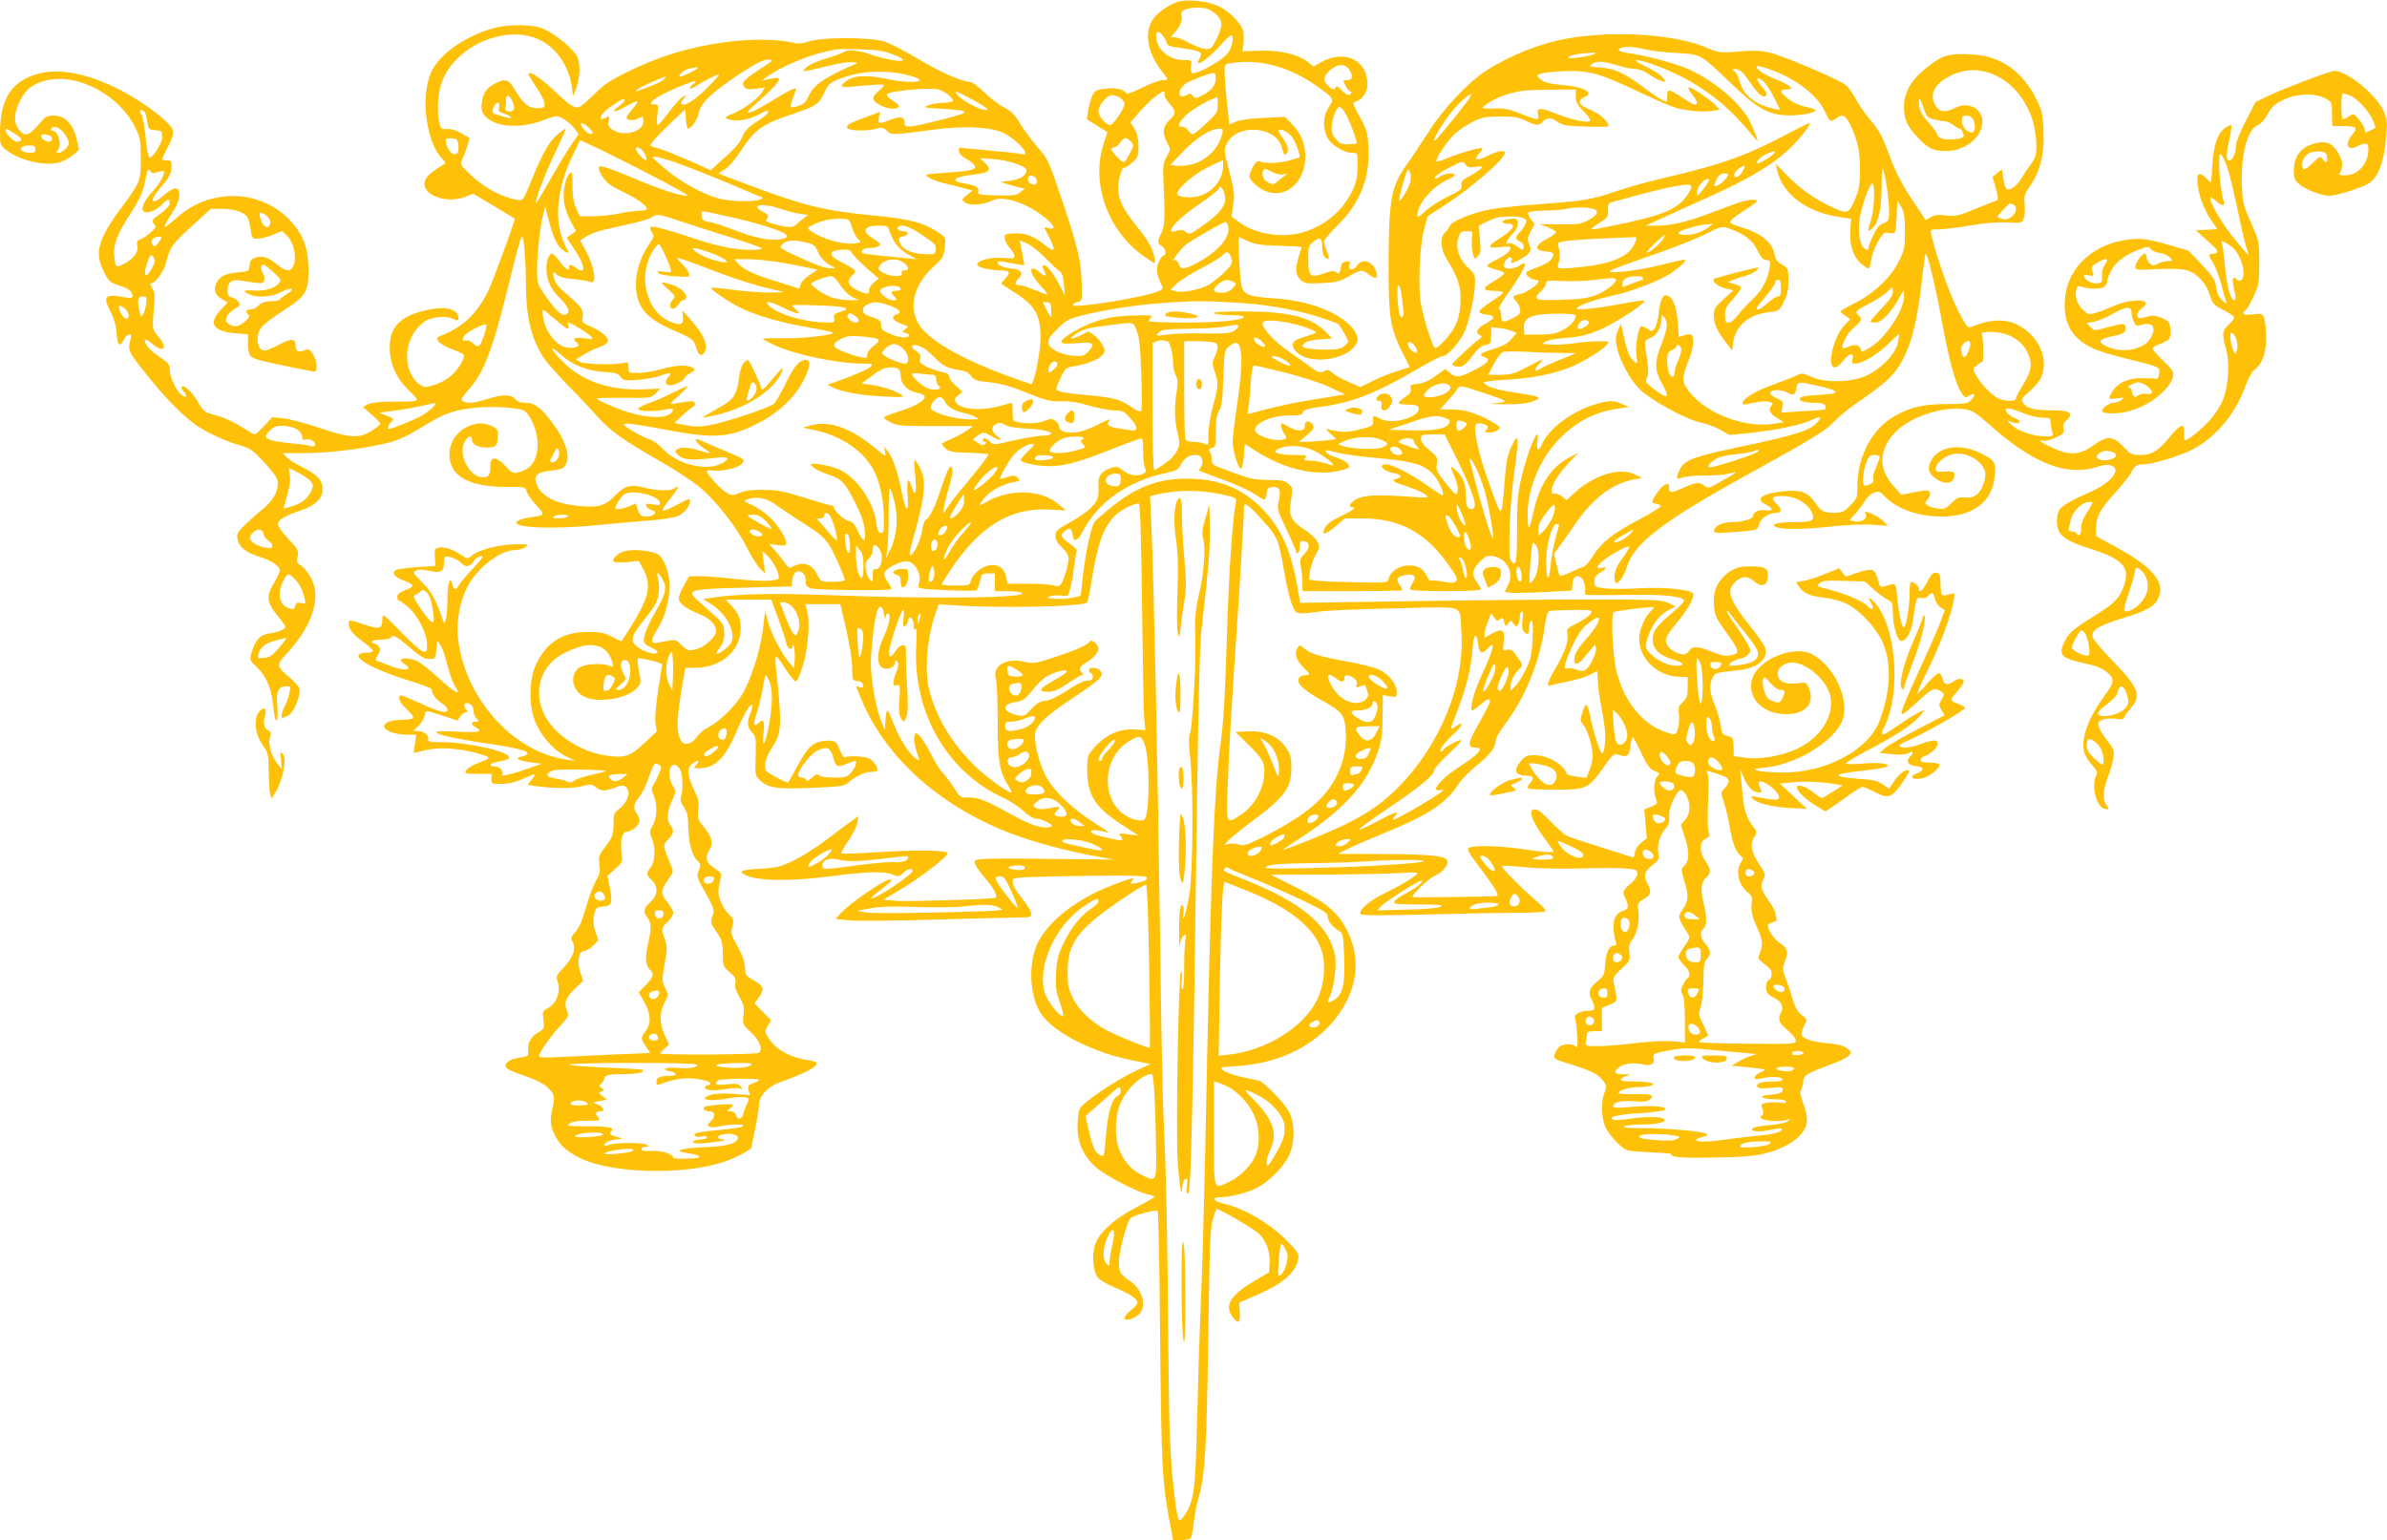 <?xml version="1.0" standalone="no"?>
<!DOCTYPE svg PUBLIC "-//W3C//DTD SVG 20010904//EN"
 "http://www.w3.org/TR/2001/REC-SVG-20010904/DTD/svg10.dtd">
<svg version="1.0" xmlns="http://www.w3.org/2000/svg"
 width="1280pt" height="826pt" viewBox="0 0 1280 826"
 preserveAspectRatio="xMidYMid meet">
<g transform="translate(0,826) scale(0.1,-0.1)"
fill="#ffc107" stroke="none">
<path d="M6318 8251 c-54 -18 -108 -56 -135 -94 -48 -69 -31 -176 43 -273 19
-24 34 -46 34 -49 0 -3 -12 -5 -27 -5 -16 0 -64 -18 -108 -40 -43 -22 -82 -36
-85 -31 -15 23 -55 32 -110 26 -52 -6 -58 -10 -73 -39 -8 -18 -18 -54 -22 -79
l-7 -46 55 -35 55 -35 -20 -63 c-68 -207 19 -457 205 -595 33 -23 63 -43 67
-43 11 0 -3 58 -24 97 -9 18 -36 57 -60 86 -101 124 -123 181 -103 273 6 31
17 54 24 54 7 0 27 13 45 29 30 27 33 34 33 88 -1 43 -7 69 -22 93 l-21 34 55
63 c65 74 142 128 127 89 -3 -8 8 -30 25 -49 39 -43 39 -56 1 -92 -35 -34 -39
-69 -11 -121 19 -35 19 -36 -2 -72 -20 -33 -22 -48 -18 -137 9 -195 7 -238
-11 -274 -23 -44 -23 -58 2 -71 20 -11 28 -50 10 -50 -5 0 -17 -14 -25 -31
-17 -33 -14 -72 11 -121 14 -27 13 -28 -20 -42 -62 -26 -352 -76 -440 -76 -24
0 -10 16 18 22 17 3 19 11 17 83 -3 132 -18 199 -100 444 -78 232 -79 234
-140 305 -33 39 -75 96 -93 127 -26 44 -44 62 -84 83 -29 15 -77 52 -107 82
-31 30 -63 54 -71 54 -43 0 -157 50 -276 120 -74 45 -160 89 -190 98 -75 23
-333 23 -402 0 -35 -12 -58 -14 -85 -7 -82 19 -227 21 -348 5 -202 -26 -369
-76 -543 -163 -90 -44 -126 -68 -175 -118 -34 -34 -70 -65 -80 -69 -26 -9 -52
8 -139 91 -69 65 -123 101 -135 89 -2 -2 16 -34 41 -71 25 -36 46 -77 46 -91
0 -21 -4 -24 -41 -24 -46 0 -75 25 -121 103 -31 53 -48 58 -106 28 -43 -23
-59 -46 -68 -99 -8 -51 6 -77 59 -104 57 -31 167 -30 252 1 33 12 69 25 80 27
24 6 79 -29 108 -68 l20 -27 -40 -58 c-22 -32 -72 -115 -112 -185 -40 -71 -74
-128 -76 -128 -12 0 47 157 100 268 35 72 61 132 58 132 -3 0 -22 -13 -42 -30
-42 -32 -81 -100 -136 -235 -55 -133 -48 -124 -97 -114 -77 17 -163 65 -229
126 -62 59 -63 61 -50 89 8 16 20 48 27 71 l13 42 -45 26 c-29 17 -56 25 -76
23 -28 -3 -33 1 -40 27 -17 58 -11 167 12 227 71 190 335 307 516 228 92 -40
164 -140 180 -253 l7 -52 13 32 c23 55 28 134 11 175 -17 40 -104 115 -177
151 -58 28 -195 30 -284 3 -155 -47 -284 -141 -326 -238 -56 -130 -24 -374 61
-459 21 -21 22 -23 5 -33 -59 -35 -82 -55 -94 -79 -36 -76 106 -136 217 -91
l39 15 111 -66 c61 -36 111 -67 111 -69 0 -18 -112 -321 -141 -384 -58 -121
-138 -198 -252 -241 -24 -9 -26 -14 -17 -30 5 -11 37 -30 70 -42 34 -12 63
-26 66 -30 10 -16 -24 -75 -64 -111 -24 -22 -63 -43 -94 -53 -50 -14 -54 -14
-78 3 -101 76 -86 262 29 339 37 25 116 31 153 12 24 -13 32 -7 24 19 -15 45
-99 52 -211 18 -110 -34 -155 -89 -155 -190 0 -86 33 -161 101 -228 66 -67 75
-61 -96 -62 -66 -1 -108 -6 -125 -15 l-24 -14 47 -41 c26 -23 47 -44 47 -49 0
-4 -21 -21 -47 -37 -68 -43 -115 -40 -282 16 -75 25 -162 48 -194 51 l-58 6
-42 -47 c-24 -25 -46 -46 -50 -46 -4 0 -30 15 -59 33 -61 38 -115 62 -175 77
-36 9 -45 18 -72 65 -30 53 -75 94 -88 81 -3 -3 2 -15 12 -26 24 -26 11 -39
-15 -15 -28 25 -60 96 -60 133 0 27 -8 37 -56 69 -30 20 -62 49 -70 65 -18 35
-5 36 34 3 61 -51 84 -21 31 40 -33 38 -34 40 -23 157 5 63 4 82 -10 103 -9
14 -12 25 -7 25 22 0 69 62 80 107 23 89 33 103 137 198 l104 95 60 0 c68 0
124 -19 138 -47 5 -10 13 -39 16 -65 7 -45 9 -48 36 -48 16 0 53 9 81 20 l52
21 23 -22 c58 -55 62 -189 5 -189 -9 0 -33 13 -53 30 -50 41 -81 51 -117 39
-23 -8 -31 -17 -33 -42 -3 -31 -4 -32 -63 -38 -69 -6 -100 -23 -116 -60 -15
-37 -5 -61 31 -83 l31 -18 -40 -43 c-65 -70 -38 -112 78 -122 l71 -6 0 -41 c0
-74 7 -82 68 -99 45 -12 188 -42 286 -60 20 -4 17 57 -4 91 -16 25 -25 32 -38
27 -40 -17 -57 -11 -57 20 0 41 -22 42 -91 6 -31 -17 -65 -31 -75 -31 -41 0
-52 80 -17 125 11 15 63 54 114 87 124 79 139 103 138 223 -2 115 -27 185 -94
258 -155 170 -423 182 -603 27 -74 -63 -78 -66 -70 -44 3 10 22 41 40 68 40
58 47 126 13 126 -11 0 -37 -16 -59 -35 -69 -62 -85 -36 -23 36 49 56 62 80
62 118 0 26 -4 31 -25 31 -14 0 -25 3 -25 7 0 4 14 35 32 68 23 44 29 68 25
87 -10 39 -154 149 -278 213 -176 90 -323 120 -439 91 -147 -38 -210 -134
-210 -321 0 -61 2 -65 34 -90 74 -57 205 -87 284 -66 23 7 57 25 74 40 l32 28
-13 57 c-18 79 -63 126 -121 126 -35 0 -46 -5 -68 -31 -68 -80 -87 -87 -121
-43 -29 37 -27 89 7 155 32 64 72 93 150 110 167 34 384 -84 468 -256 26 -55
29 -69 29 -165 0 -122 -2 -126 -107 -268 -123 -165 -143 -240 -90 -342 25 -49
32 -55 81 -71 53 -17 71 -31 71 -57 0 -11 -10 -12 -42 -6 -104 19 -118 6 -78
-72 22 -42 32 -78 35 -119 4 -69 17 -80 40 -35 16 30 44 37 37 9 -18 -70 -18
-70 86 -200 93 -117 179 -206 255 -263 50 -38 168 -94 239 -113 60 -17 71 -24
137 -95 56 -62 71 -84 71 -109 0 -47 -28 -97 -79 -137 -25 -20 -68 -58 -95
-84 -44 -43 -48 -51 -42 -80 8 -42 43 -70 114 -93 68 -21 112 -50 112 -73 0
-9 -14 -39 -30 -67 -43 -72 -40 -106 15 -173 25 -30 45 -58 45 -63 0 -14 -36
-29 -86 -36 -50 -7 -73 -32 -96 -105 -11 -36 -10 -38 33 -80 51 -50 77 -116
86 -220 4 -41 10 -65 16 -61 6 3 7 34 4 78 -7 79 6 105 51 105 19 0 21 -4 15
-32 -3 -18 -14 -50 -24 -70 -18 -35 -25 -68 -14 -68 2 0 15 5 29 12 30 13 70
109 62 144 -4 13 -27 39 -52 60 -69 57 -72 69 -31 113 156 164 207 324 138
433 -16 26 -39 52 -51 58 -17 9 -20 17 -14 46 6 32 2 39 -50 94 -31 32 -56 68
-56 79 0 23 41 47 127 75 74 25 113 63 113 113 0 48 -28 77 -115 121 -33 16
-69 39 -79 51 l-19 21 111 0 c126 0 306 21 435 51 69 16 109 34 190 83 130 79
165 92 273 107 89 12 234 6 279 -11 35 -13 77 -107 78 -177 1 -89 -33 -140
-106 -157 -25 -6 -34 -1 -66 34 -48 52 -81 55 -81 6 0 -51 -9 -66 -39 -66 -77
0 -141 133 -95 198 17 25 34 29 34 8 0 -29 30 -46 80 -46 52 0 60 10 60 73 0
23 -7 31 -35 43 -48 20 -84 18 -135 -8 -55 -28 -90 -84 -90 -146 0 -114 104
-173 301 -173 106 0 107 0 113 -25 4 -14 27 -47 52 -74 50 -53 50 -53 -37 -65
-26 -3 -54 -12 -64 -19 -49 -36 181 -47 438 -21 82 8 204 19 272 24 75 6 135
16 153 25 35 18 62 52 62 79 0 16 -9 13 -69 -20 -38 -21 -73 -34 -77 -31 -4 4
14 33 40 64 25 31 44 59 41 62 -3 3 -11 0 -17 -6 -16 -16 -95 -15 -163 3 -76
19 -105 11 -159 -45 -54 -56 -96 -66 -219 -50 -115 14 -186 59 -204 127 -8 35
14 52 72 58 73 8 83 13 95 49 14 44 -14 123 -74 203 -61 84 -99 113 -147 113
-27 0 -45 6 -56 20 -22 26 -69 26 -151 0 -69 -22 -109 -25 -131 -11 -12 7 -5
19 30 59 84 94 129 211 213 552 56 226 68 270 77 270 8 0 19 -133 19 -246 0
-184 30 -308 100 -409 18 -25 75 -90 127 -143 53 -53 123 -128 157 -166 68
-77 137 -126 340 -242 76 -43 168 -104 205 -134 93 -78 200 -215 255 -324 26
-52 59 -104 73 -117 l26 -24 -8 60 -7 60 21 -19 c28 -25 57 -73 65 -107 6 -26
4 -27 -47 -33 -28 -3 -110 1 -182 9 -71 8 -157 15 -190 15 l-60 0 -27 -49
c-16 -27 -28 -58 -28 -68 0 -28 36 -56 103 -83 62 -24 97 -59 97 -95 0 -32
-68 -91 -115 -99 -33 -7 -41 -4 -71 25 -34 33 -29 32 -123 13 -42 -9 -45 9
-11 63 72 113 91 267 45 360 -23 45 -31 52 -70 62 -72 18 -148 14 -179 -10
-48 -38 -35 -51 42 -44 l67 7 21 -38 c52 -95 37 -159 -82 -345 -15 -24 -29
-45 -30 -47 -1 -2 -24 8 -52 23 -41 22 -63 26 -130 26 -136 0 -224 -56 -280
-180 -35 -79 -37 -209 -4 -297 30 -77 97 -155 165 -189 l52 -26 -45 7 c-292
40 -554 337 -585 661 -8 83 12 188 50 264 52 102 177 199 256 199 19 0 44 7
55 15 18 14 18 14 -6 16 -101 6 -230 -21 -279 -60 -24 -19 -25 -19 -61 5 -45
30 -92 44 -120 37 -19 -5 -21 -12 -18 -52 l3 -46 -95 -6 c-52 -4 -103 -10
-113 -14 -29 -12 -15 -38 30 -55 67 -25 70 -35 18 -54 -32 -13 -45 -23 -45
-37 0 -10 4 -19 8 -19 5 0 27 -16 50 -35 52 -45 102 -143 102 -201 0 -39 -2
-42 -22 -37 -13 3 -64 48 -113 99 -50 52 -93 94 -98 94 -4 0 -7 -10 -7 -22 -1
-52 -12 -55 -100 -26 -77 25 -80 26 -80 6 0 -32 18 -56 75 -98 30 -22 55 -45
55 -50 0 -6 -15 -10 -34 -10 -19 0 -38 -5 -42 -11 -17 -27 97 -86 267 -138 68
-21 124 -42 124 -47 2 -27 19 -51 50 -72 19 -12 35 -29 35 -38 0 -23 -44 -13
-150 36 -48 22 -92 40 -98 40 -25 0 -10 -38 29 -73 22 -20 38 -41 34 -47 -3
-5 -28 -10 -55 -10 -60 0 -100 -14 -100 -35 0 -23 60 -45 121 -45 l51 0 -7
-49 -7 -49 64 15 c71 17 165 12 263 -13 92 -24 94 -28 26 -53 -34 -12 -66 -31
-71 -42 -10 -18 -7 -19 63 -19 l73 0 -1 -27 c0 -27 1 -28 56 -27 37 1 75 10
114 28 32 14 60 25 62 23 2 -2 -6 -16 -17 -30 l-21 -26 33 -5 c95 -14 206 -16
256 -3 49 13 55 13 76 -4 30 -23 48 -24 103 -3 35 14 46 14 58 4 30 -25 13
-81 -37 -120 -25 -19 -28 -28 -28 -76 0 -60 -7 -79 -53 -137 -26 -33 -28 -43
-23 -82 6 -37 3 -52 -18 -87 -13 -24 -36 -82 -49 -129 -28 -96 -40 -124 -69
-156 -16 -18 -18 -25 -8 -43 20 -37 3 -86 -46 -137 -42 -45 -44 -48 -33 -80
17 -52 -8 -116 -54 -140 -28 -14 -29 -17 -23 -62 6 -44 4 -48 -24 -65 -42 -24
-62 -58 -58 -98 3 -32 2 -33 -46 -40 -53 -7 -82 -28 -73 -51 3 -8 36 -25 74
-37 87 -29 133 -52 160 -82 28 -30 29 -42 14 -109 -14 -64 -9 -97 24 -154 25
-43 57 -70 123 -104 166 -85 562 -95 779 -20 60 20 143 65 143 77 0 4 9 49 20
101 11 52 20 109 20 127 0 45 46 96 107 118 144 52 203 83 203 106 0 4 -21 11
-47 15 -97 14 -175 58 -212 119 -21 33 -21 35 -4 65 l18 30 -45 45 -44 46 22
29 c33 45 28 64 -25 93 -44 25 -47 29 -48 71 -2 30 -14 66 -40 112 -35 62 -38
71 -28 106 9 35 8 40 -18 65 -16 15 -36 47 -45 71 -16 40 -15 59 1 126 6 22 1
29 -34 51 -46 29 -53 59 -25 101 21 33 12 67 -33 121 -32 40 -34 47 -29 91 6
41 2 58 -24 111 -36 77 -38 115 -8 136 31 22 45 20 23 -4 -18 -20 -17 -20 14
-20 85 0 139 53 200 196 42 100 75 154 85 143 4 -3 -1 -22 -9 -42 -21 -50 -19
-77 8 -105 20 -22 22 -32 19 -128 -3 -102 -2 -105 24 -129 44 -41 91 -48 278
-40 143 6 174 10 191 25 38 34 90 60 121 60 17 0 33 3 37 6 10 11 -15 51 -41
65 -23 13 -101 18 -130 8 -8 -2 -18 11 -27 35 -18 50 -30 58 -84 53 -62 -7
-89 -31 -143 -132 -27 -49 -50 -90 -51 -91 -6 -6 -104 46 -117 61 -18 21 -5
74 32 129 50 76 52 121 20 414 -5 39 -5 72 0 72 4 0 26 -29 48 -64 22 -35 47
-66 54 -69 10 -4 22 21 42 86 29 96 39 239 20 300 l-8 27 94 0 94 0 22 -92
c30 -132 42 -204 42 -264 0 -50 1 -53 27 -56 18 -2 29 -10 31 -21 3 -15 0 -18
-17 -12 l-21 6 20 -50 c125 -319 412 -583 796 -735 113 -45 314 -100 459 -126
l110 -20 -336 4 c-185 3 -354 2 -377 -1 -39 -5 -40 -7 -31 -31 5 -13 30 -47
54 -75 40 -43 65 -91 54 -101 -9 -8 -469 -22 -533 -17 l-69 6 92 55 c101 59
257 179 253 195 -3 16 -171 18 -375 5 -103 -7 -190 -10 -194 -6 -4 3 12 34 36
67 23 33 45 76 48 96 l6 36 -44 -31 c-24 -17 -82 -61 -129 -97 -47 -36 -123
-84 -168 -107 -75 -36 -94 -41 -175 -46 -117 -6 -136 -15 -82 -38 67 -29 241
-30 441 -4 198 26 296 29 341 10 30 -13 34 -12 56 8 24 23 42 28 51 14 10 -16
-208 -161 -221 -148 -3 2 21 23 51 45 31 23 56 46 56 52 0 28 -220 -119 -277
-184 l-22 -25 77 -8 c42 -4 253 -2 467 5 215 6 416 11 448 11 49 0 57 2 57 19
0 11 -17 41 -38 68 -47 58 -62 86 -62 110 0 17 16 18 218 23 310 7 489 6 498
-3 12 -12 -7 -24 -50 -32 -36 -6 -38 -5 -27 9 21 25 1 20 -112 -24 -185 -72
-334 -189 -392 -306 -53 -109 -45 -287 18 -381 67 -99 272 -205 479 -247 l107
-22 -79 -37 c-113 -53 -289 -173 -301 -205 -6 -15 -11 -58 -11 -95 0 -87 33
-159 100 -218 49 -43 224 -134 280 -145 17 -4 32 -9 32 -13 0 -3 -44 -28 -97
-56 -121 -62 -205 -140 -223 -206 -16 -59 -7 -145 19 -173 11 -11 50 -34 88
-50 82 -35 123 -62 123 -81 0 -8 -16 -26 -35 -41 -43 -33 -47 -59 -7 -49 15 3
37 16 50 27 42 40 20 130 -43 174 -59 41 -65 51 -65 108 0 52 41 207 61 232
13 16 137 49 147 40 4 -4 10 -312 13 -684 7 -696 11 -774 54 -999 8 -43 15
-79 15 -80 0 -9 90 -1 96 8 4 7 11 44 15 83 5 39 15 96 24 126 37 128 46 273
54 865 7 476 11 590 24 634 9 29 18 55 20 57 7 7 200 -105 229 -133 38 -36 60
-99 56 -158 l-3 -48 -81 -48 c-128 -76 -161 -132 -113 -193 30 -39 40 -32 37
26 l-3 52 105 46 c120 53 184 105 205 165 16 48 13 54 -57 124 -90 91 -225
170 -332 195 -62 14 -73 36 -19 36 50 0 142 24 195 51 59 30 136 106 166 164
36 68 38 179 4 243 -25 47 -132 158 -160 166 -9 2 -51 12 -92 20 -41 9 -86 25
-99 35 -23 18 -22 18 75 24 269 18 485 148 587 352 61 124 62 250 3 370 -50
101 -108 151 -276 236 l-135 68 300 1 c165 1 342 5 393 8 50 4 92 4 92 0 0
-12 -82 -63 -171 -106 -85 -41 -146 -93 -133 -114 5 -8 110 -8 353 -2 190 5
410 9 488 9 77 0 145 4 150 8 4 5 -14 27 -42 50 -68 56 -199 187 -192 193 3 3
61 0 129 -7 73 -7 192 -9 293 -6 94 3 200 3 238 0 61 -5 67 -8 67 -28 0 -14
-13 -34 -32 -50 -46 -38 -50 -49 -33 -81 21 -42 19 -61 -10 -68 -39 -10 -58
-48 -52 -104 2 -26 8 -55 12 -64 5 -12 3 -18 -7 -18 -28 0 -46 -34 -50 -98 -4
-58 -7 -65 -41 -93 -45 -37 -52 -60 -33 -98 24 -46 21 -61 -14 -61 -44 0 -82
-20 -74 -39 3 -9 9 -50 11 -91 4 -62 3 -73 -8 -62 -19 18 -73 15 -91 -5 -9
-10 -19 -28 -22 -40 -7 -20 0 -24 81 -49 111 -33 156 -56 181 -91 18 -26 19
-31 6 -62 -20 -47 -17 -138 5 -186 10 -22 39 -59 63 -83 43 -41 48 -43 119
-48 41 -3 97 -6 126 -7 28 -1 49 -5 47 -9 -9 -15 73 -20 253 -15 148 3 204 9
261 25 130 36 212 105 212 178 0 18 -9 58 -21 88 -15 42 -18 60 -10 75 6 11
11 31 11 45 0 29 23 42 156 91 40 14 79 34 88 44 16 18 16 20 -9 39 -18 15
-47 22 -103 27 -86 7 -142 27 -142 50 0 9 7 30 16 47 16 30 16 31 -15 55 -21
17 -35 41 -47 81 -9 31 -25 81 -37 111 -19 52 -20 57 -4 100 18 51 13 66 -32
96 -28 18 -61 68 -61 93 0 5 12 13 26 16 18 5 24 12 20 22 -3 9 -6 22 -6 29 0
7 -15 35 -34 62 -44 64 -49 82 -31 116 14 27 13 31 -20 80 -44 67 -52 106 -30
145 18 29 17 30 -7 63 -32 44 -46 84 -53 162 -3 34 -8 80 -10 102 l-4 40 23
-52 c23 -50 49 -73 80 -73 13 0 14 4 4 25 -6 14 -9 28 -5 31 18 18 107 -50
107 -81 0 -18 -24 -18 -120 1 -32 7 -34 6 -21 -9 20 -24 102 -45 203 -50 l87
-5 -72 68 -72 68 69 7 c63 7 157 2 234 -11 l33 -6 -53 -34 c-29 -19 -56 -34
-59 -34 -4 0 -21 11 -37 25 -16 13 -41 29 -56 35 -73 27 -40 -35 48 -92 32
-21 62 -38 65 -38 4 0 47 29 96 65 49 36 95 65 102 65 8 0 35 -11 61 -25 76
-40 94 -35 148 40 25 36 44 68 41 71 -13 13 -49 -11 -77 -51 l-30 -44 -35 23
c-27 19 -53 25 -134 30 -151 11 -134 27 46 45 51 6 100 14 109 19 29 16 -37
25 -131 17 -50 -4 -85 -4 -85 2 0 5 51 35 113 68 142 74 233 132 276 179 19
20 32 36 28 36 -14 0 -81 -39 -146 -85 -82 -58 -94 -58 -64 3 82 166 64 495
-35 636 -31 46 -68 67 -39 23 20 -31 7 -45 -17 -18 -24 26 -121 68 -206 89
-67 17 -70 19 -53 34 15 14 37 16 131 13 l112 -3 44 -40 c24 -22 58 -48 75
-56 29 -15 31 -20 31 -69 0 -73 26 -159 47 -155 30 6 54 53 63 124 15 109 17
112 43 107 14 -3 29 2 36 11 20 23 29 20 36 -14 4 -17 17 -38 30 -46 l24 -16
-21 -56 c-11 -32 -56 -135 -100 -230 -98 -215 -121 -272 -108 -272 6 0 39 26
74 59 84 78 99 86 130 66 24 -16 24 -17 8 -46 -16 -27 -16 -31 -1 -57 l16 -28
-141 -73 c-78 -40 -156 -85 -174 -100 l-33 -29 65 -6 c42 -5 72 -3 86 4 28 15
36 7 15 -14 -27 -27 -15 -51 28 -54 46 -4 48 -23 5 -40 -45 -17 -24 -36 28
-26 37 7 94 51 94 73 0 6 -21 11 -50 11 -37 0 -50 4 -50 14 0 8 9 17 19 21 33
10 71 46 71 66 0 24 -19 24 -90 -1 -59 -21 -106 -25 -114 -11 -3 5 13 17 37
26 79 32 318 167 314 179 -2 6 -18 16 -35 21 -47 16 -48 21 -8 65 20 22 36 47
36 55 0 19 -30 19 -56 0 -31 -23 -51 -18 -57 15 -4 17 -13 30 -21 30 -7 0 -35
-25 -61 -55 -25 -30 -50 -55 -53 -55 -4 0 22 60 59 134 64 130 123 289 136
369 6 38 5 39 -18 32 -49 -16 -51 -13 -53 50 -1 54 -3 60 -23 63 -18 3 -27 -7
-48 -47 -25 -50 -45 -66 -45 -36 0 12 -28 35 -44 35 -3 0 -6 -26 -6 -57 0 -70
-16 -173 -29 -186 -11 -11 -30 71 -38 166 -7 75 -4 72 -70 52 -19 -6 -23 -2
-32 33 -17 63 -29 67 -107 42 l-67 -23 -17 23 -17 23 -74 -30 c-41 -17 -93
-34 -116 -38 l-42 -7 16 -24 c23 -35 58 -51 133 -59 36 -4 88 -17 116 -30 68
-30 156 -121 195 -200 54 -111 50 -266 -12 -430 -59 -158 -289 -280 -524 -278
-55 1 -113 5 -130 10 -27 9 -24 10 35 16 164 15 362 132 415 243 51 107 -34
301 -159 366 -100 51 -296 -32 -322 -138 -25 -99 61 -184 184 -184 106 0 156
59 121 142 -12 29 -14 30 -60 24 -59 -8 -97 6 -105 39 -8 33 17 62 61 71 67
12 175 -66 211 -152 45 -108 -31 -246 -172 -311 -84 -38 -196 -57 -273 -47
l-64 9 -1 50 c-1 46 -3 50 -32 58 -28 8 -32 14 -37 56 -3 25 -17 74 -31 108
-28 68 -32 108 -14 147 12 27 21 30 133 41 105 10 167 58 151 118 -3 14 -40
68 -81 119 -110 137 -130 192 -82 235 38 35 64 37 98 9 48 -41 79 -29 79 30 0
39 -18 47 -100 47 -65 0 -105 -18 -148 -67 -35 -40 -47 -85 -40 -156 4 -39 15
-63 56 -119 84 -116 86 -126 28 -136 -23 -5 -50 1 -94 19 -74 31 -108 33 -124
6 -15 -24 -39 -25 -78 -5 -35 18 -53 49 -45 75 4 11 31 50 62 87 54 66 83 117
83 147 0 23 -151 40 -294 31 -68 -4 -148 -4 -179 0 -55 7 -57 8 -57 37 0 22 7
33 30 46 33 19 40 37 11 27 -40 -12 -29 15 21 50 50 36 116 70 124 63 3 -4
-12 -29 -49 -81 -24 -33 -36 -78 -27 -101 6 -19 7 -19 27 1 12 12 30 47 39 78
40 125 199 245 656 496 341 188 406 228 450 275 23 25 78 70 122 101 149 104
186 135 225 194 67 100 104 243 131 499 7 58 13 106 15 108 9 10 49 -151 81
-323 47 -259 80 -378 118 -431 13 -17 18 -17 36 -6 31 19 37 6 12 -21 -21 -22
-30 -24 -140 -24 -125 -1 -190 -17 -277 -67 -119 -70 -195 -216 -195 -374 0
-61 -2 -66 -39 -103 -34 -35 -44 -39 -88 -39 -54 0 -69 8 -102 58 -35 50 -73
65 -150 59 -132 -11 -177 -42 -108 -75 39 -19 35 -36 -7 -28 -33 6 -66 -11
-66 -34 0 -13 -60 -30 -109 -30 -53 0 -94 -18 -99 -43 -3 -16 5 -17 85 -12
142 9 150 12 156 43 6 31 52 62 91 62 33 0 33 20 1 50 -32 30 -24 40 33 40 63
0 130 -35 153 -79 27 -52 14 -61 -90 -61 -83 0 -125 -10 -103 -24 27 -16 141
-17 287 -1 99 11 190 15 240 11 l79 -6 -24 25 c-14 13 -42 31 -63 40 -38 15
-38 15 -32 -4 8 -25 -26 -45 -62 -36 l-26 6 30 32 c16 18 40 48 52 69 12 20
34 41 50 46 26 9 32 7 60 -22 64 -66 178 -106 302 -106 170 0 274 79 286 220
7 72 0 83 -82 122 -112 53 -224 33 -262 -47 -20 -41 -9 -71 37 -98 48 -29 90
-17 90 25 0 20 -7 22 -62 19 -32 -2 -38 0 -38 17 0 27 52 70 94 77 69 13 152
-32 170 -92 10 -33 -14 -101 -43 -125 -19 -14 -37 -19 -65 -16 -33 3 -43 -1
-72 -30 -31 -31 -39 -34 -75 -29 -22 3 -46 11 -55 18 -13 10 -13 14 1 29 21
23 19 50 -3 50 -10 0 -45 -5 -77 -12 l-59 -11 -42 46 c-84 93 -79 200 12 292
82 81 248 136 366 121 44 -6 60 -16 146 -92 227 -200 402 -268 563 -219 47 14
64 16 84 7 50 -23 -5 -90 -113 -139 -166 -74 -182 -89 -182 -160 0 -72 39
-102 185 -148 179 -56 215 -104 166 -217 -24 -55 -54 -82 -166 -151 -102 -63
-127 -86 -150 -140 -26 -63 -9 -78 125 -107 64 -15 86 -25 118 -53 31 -29 28
-50 -20 -114 -89 -121 -129 -229 -113 -303 4 -18 23 -49 42 -71 29 -32 33 -41
24 -58 -30 -55 2 -173 48 -179 22 -4 23 -3 7 19 -22 32 -20 78 7 151 13 35 27
82 30 104 6 38 3 46 -32 91 -22 27 -43 61 -46 76 -6 23 -3 28 21 38 16 6 48 8
72 4 29 -4 42 -3 42 6 0 6 16 29 35 50 61 68 44 111 -100 259 -65 67 -105 116
-105 129 0 35 35 56 157 94 140 43 179 66 198 112 35 82 -29 161 -217 265
l-118 65 0 43 c0 61 21 101 102 189 38 42 76 90 85 107 20 39 30 46 69 46 48
0 201 47 264 81 123 65 226 189 279 334 16 44 37 82 49 91 42 29 64 91 64 173
0 42 -5 89 -11 104 -10 27 -13 27 -61 21 -51 -7 -64 2 -36 25 7 6 26 39 42 74
27 57 29 71 29 177 0 114 0 115 -44 215 -41 91 -45 108 -49 197 -7 166 28 303
84 326 18 8 38 30 54 60 20 37 36 53 81 75 72 36 168 40 226 10 38 -20 38 -20
38 -84 l1 -64 49 -1 c86 -1 91 -6 55 -51 -39 -49 -21 -84 29 -58 46 23 61 20
61 -15 0 -77 -55 -140 -122 -140 -35 0 -38 2 -28 19 17 32 12 65 -17 109 -31
47 -62 58 -120 43 -77 -21 -113 -69 -113 -151 0 -31 6 -47 26 -65 31 -29 122
-65 163 -65 35 0 152 35 203 61 59 30 92 112 104 264 6 70 4 88 -14 129 -39
88 -195 215 -264 216 -22 0 -245 -84 -343 -129 l-80 -38 -52 -101 c-29 -56
-53 -115 -53 -131 0 -42 -17 -81 -35 -81 -19 0 -19 25 0 114 8 38 13 72 10 74
-2 3 -16 -3 -31 -12 -41 -28 -65 -95 -71 -202 l-6 -95 -28 27 c-38 37 -52 24
-44 -40 9 -67 35 -132 74 -189 l31 -46 -57 -3 -58 -3 33 -30 c73 -65 82 -74
82 -85 0 -5 -8 -10 -18 -10 -30 0 -32 -10 -7 -45 12 -19 33 -71 45 -116 12
-45 24 -89 28 -98 3 -11 -4 -8 -21 8 -19 17 -29 38 -33 70 -5 40 -16 56 -77
122 l-72 75 -110 32 c-117 34 -161 38 -245 22 -173 -33 -295 -157 -307 -313
-8 -92 16 -164 68 -211 52 -48 103 -69 253 -107 191 -47 188 -46 184 -82 -2
-23 -8 -31 -18 -28 -8 2 -43 3 -76 3 -72 1 -131 -27 -157 -72 -24 -40 -22 -43
26 -36 39 5 40 5 23 -9 -11 -8 -30 -15 -42 -15 -12 0 -32 -9 -45 -20 -36 -30
-10 -42 71 -35 114 10 240 88 285 175 19 38 12 53 -56 116 -27 26 -48 52 -46
57 2 6 21 16 42 24 22 7 43 19 47 26 11 17 10 65 -2 87 -11 20 -77 43 -101 36
-54 -17 -69 -16 -69 3 0 11 12 28 27 39 68 49 -53 56 -160 8 -32 -14 -74 -30
-94 -35 -32 -9 -38 -7 -64 18 -32 32 -44 69 -35 107 5 20 11 24 24 18 30 -13
99 -16 121 -5 12 7 21 21 21 33 0 12 11 41 25 64 27 46 79 82 155 109 39 14
45 14 52 0 5 -8 27 -18 48 -21 22 -4 47 -15 56 -25 16 -18 16 -19 -12 -19 -16
-1 -40 -7 -54 -15 -22 -12 -27 -11 -42 2 -10 9 -18 24 -18 35 0 10 -4 18 -9
18 -15 0 -51 -51 -51 -71 0 -17 9 -18 118 -12 73 3 132 1 157 -6 54 -14 104
-67 125 -133 16 -49 22 -55 74 -81 31 -15 56 -33 56 -40 0 -7 -13 -24 -30 -39
-34 -30 -36 -48 -14 -125 22 -75 15 -199 -15 -275 -12 -31 -43 -81 -69 -109
-47 -52 -117 -109 -134 -109 -5 0 -8 17 -6 37 5 57 -20 51 -76 -19 -63 -77
-97 -98 -160 -98 -45 0 -52 4 -90 45 -56 59 -87 60 -163 5 -73 -52 -128 -54
-220 -10 -35 16 -63 32 -63 36 0 3 7 3 16 0 9 -3 38 4 65 16 44 21 49 26 44
49 -4 18 0 31 15 44 45 41 22 55 -93 55 -84 0 -122 12 -141 43 -9 15 -3 24 38
59 27 23 55 57 62 75 32 76 8 168 -62 235 -83 79 -184 90 -315 34 -13 -6 -24
5 -47 46 -55 96 -130 300 -166 451 -6 26 -5 27 39 27 24 0 102 9 172 21 83 14
154 19 201 16 72 -4 74 -3 84 22 5 14 8 48 5 76 -4 43 -1 55 29 98 55 80 77
169 72 291 -3 94 -6 109 -40 177 -72 146 -190 228 -339 237 -126 7 -159 -2
-239 -64 -92 -72 -130 -136 -130 -217 0 -67 15 -101 73 -164 53 -57 84 -73
147 -73 82 0 153 39 186 102 50 96 -38 178 -136 128 -52 -27 -84 -20 -105 21
-31 60 5 118 100 160 172 76 373 -48 430 -266 8 -33 15 -85 15 -117 0 -50 -5
-64 -32 -102 -18 -24 -40 -57 -50 -74 -20 -38 -65 -69 -79 -55 -6 6 -13 32
-17 58 l-7 47 -25 -20 -25 -20 17 -62 c15 -57 15 -62 0 -67 -10 -3 -44 -17
-77 -30 -125 -52 -138 -55 -193 -48 -42 5 -59 3 -80 -11 -25 -16 -27 -16 -37
1 -5 10 -39 61 -74 113 -41 62 -76 131 -101 197 -48 130 -59 150 -118 221 -27
32 -61 82 -75 111 -15 28 -39 60 -54 70 -46 32 -323 150 -393 168 -48 13 -86
15 -145 11 -131 -11 -138 -10 -200 17 -170 73 -492 95 -748 51 -141 -24 -304
-88 -435 -171 -94 -59 -231 -204 -310 -328 -39 -60 -92 -141 -119 -178 -84
-118 -96 -188 -97 -537 0 -287 8 -339 78 -478 l36 -71 -71 -22 c-38 -12 -98
-36 -132 -54 l-63 -31 -65 29 c-35 15 -73 37 -85 48 -18 17 -25 18 -46 8 -22
-10 -31 -7 -70 23 -25 18 -79 57 -121 86 -73 50 -137 119 -137 149 0 29 160 9
258 -33 41 -18 42 -17 -48 -45 -52 -16 -62 -40 -30 -74 82 -87 330 -33 330 72
0 12 -14 38 -31 58 -74 83 -233 143 -417 155 -139 9 -166 21 -175 72 -12 66
-20 261 -11 256 82 -40 93 -42 212 -46 67 -2 122 -5 122 -6 0 0 -7 -23 -15
-50 -21 -69 -19 -99 9 -126 23 -21 32 -22 114 -18 76 3 96 8 145 36 67 38 71
38 104 12 39 -30 53 -26 43 11 -17 59 -75 78 -104 34 -19 -29 -50 -24 -40 7 5
16 2 19 -17 16 -15 -2 -25 -11 -27 -23 -7 -42 -11 -48 -27 -35 -12 10 -25 8
-65 -6 -74 -26 -85 -16 -85 76 0 63 3 74 24 91 38 31 51 25 51 -25 0 -27 6
-48 15 -56 23 -19 27 -7 10 33 -8 20 -15 43 -15 52 0 9 33 48 74 88 120 120
172 250 164 416 -4 79 -8 94 -46 163 -38 69 -40 77 -23 83 39 12 66 54 64 100
-5 126 -126 181 -249 111 l-41 -23 -29 24 c-51 41 -151 65 -257 61 l-94 -3 5
42 c2 23 2 54 -2 68 -10 41 -81 111 -139 135 -56 25 -164 35 -209 21z m165
-42 c41 -21 67 -52 67 -79 0 -15 -12 -51 -27 -81 -27 -51 -30 -54 -62 -51 -19
2 -58 17 -86 33 -28 16 -62 29 -75 29 l-23 0 20 23 c31 34 45 67 39 91 -4 17
0 26 17 34 29 14 103 15 130 1z m-251 -136 c9 -10 19 -28 22 -39 5 -17 17 -23
54 -28 136 -19 145 -23 122 -65 -26 -49 47 0 115 77 26 28 51 52 56 52 17 0 9
-57 -14 -91 -29 -43 -185 -129 -197 -108 -5 7 -6 25 -3 40 5 26 3 26 -42 27
-79 2 -145 59 -145 127 0 29 11 32 32 8z m2587 -77 c31 -8 107 -17 170 -20
135 -8 127 -4 291 -161 137 -131 195 -166 290 -173 68 -5 174 13 165 28 -3 4
-22 11 -42 15 -45 8 -90 30 -120 58 -31 28 -29 37 8 37 47 0 22 23 -62 56 -63
25 -109 57 -97 69 2 3 30 -4 62 -15 142 -48 261 -139 304 -232 24 -52 29 -55
58 -33 34 26 51 18 77 -37 39 -83 50 -136 51 -238 0 -78 -5 -106 -25 -154 -33
-82 -43 -86 -123 -48 -96 45 -168 96 -241 169 l-63 65 8 -36 c28 -125 154
-221 324 -248 l72 -12 -4 -63 c-5 -78 16 -141 59 -178 17 -14 34 -25 38 -25 5
0 11 19 14 42 8 58 59 154 80 151 55 -9 52 -14 57 82 l5 90 20 -35 c16 -28 20
-54 20 -131 0 -87 -3 -101 -33 -161 -42 -86 -135 -173 -237 -224 -41 -20 -75
-40 -75 -44 0 -4 12 -15 26 -24 l25 -17 -35 -39 c-57 -64 -91 -220 -47 -220
10 0 31 16 45 35 32 42 60 47 50 10 -5 -21 -3 -25 15 -25 38 0 119 49 177 106
30 31 57 54 58 52 1 -1 -2 -23 -7 -47 -13 -63 -100 -149 -182 -181 -84 -32
-209 -33 -281 -1 -49 21 -54 22 -83 6 -17 -8 -70 -29 -118 -46 -89 -32 -158
-70 -167 -95 -7 -17 -1 -17 62 -3 56 13 112 5 93 -14 -21 -21 -11 -45 27 -68
l37 -23 -50 -8 c-169 -28 -393 65 -474 196 -22 35 -19 62 18 154 24 60 28 120
8 128 -8 3 -25 0 -39 -5 l-25 -9 -6 77 c-5 82 -25 134 -54 145 -26 10 -40 -16
-48 -92 -4 -37 -14 -75 -22 -84 -14 -16 -18 -16 -36 -3 -12 8 -27 15 -34 15
-17 0 -36 -105 -28 -158 6 -42 5 -45 -10 -32 -26 21 -38 49 -56 130 l-17 75
-16 -37 c-13 -29 -14 -47 -6 -88 13 -70 71 -177 123 -228 62 -60 245 -160 323
-177 35 -7 86 -26 111 -41 l47 -27 116 12 c146 16 277 44 329 71 44 22 54 13
20 -21 -41 -41 -114 -63 -444 -133 -220 -47 -265 -65 -289 -117 -21 -47 -18
-53 18 -39 15 5 69 10 119 10 51 0 108 4 126 10 19 5 36 8 38 7 1 -2 -31 -23
-73 -46 -70 -40 -76 -42 -93 -27 -24 22 -50 20 -113 -9 -67 -31 -78 -31 -78 0
0 22 -2 24 -24 14 -20 -9 -66 -74 -66 -92 0 -3 10 -7 23 -9 12 -2 22 -7 22
-13 0 -5 -49 -36 -110 -68 -145 -77 -205 -123 -251 -196 -22 -33 -45 -60 -51
-60 -7 -1 -37 -13 -67 -28 -31 -15 -58 -24 -61 -21 -4 3 -12 31 -19 62 l-13
56 31 43 c18 23 52 71 76 107 98 146 204 227 322 249 l43 7 -32 17 c-83 44
-222 3 -330 -96 l-42 -39 -26 20 c-15 12 -33 18 -41 15 -9 -3 -14 1 -14 11 0
35 32 89 87 148 l58 61 -54 -29 c-94 -50 -156 -144 -187 -286 -24 -104 -28
-111 -32 -42 -7 143 56 308 159 419 96 102 197 156 328 174 l56 8 -37 16 c-48
22 -72 21 -149 -3 -122 -37 -247 -132 -280 -212 -17 -42 -33 -35 -25 12 19
122 -56 -54 -90 -210 -15 -65 -19 -127 -19 -263 0 -175 -5 -199 -33 -164 -17
20 -6 306 18 475 27 190 24 219 -14 140 -22 -46 -29 -79 -37 -180 -17 -216
-13 -214 -76 -43 -51 139 -83 263 -83 321 0 18 5 24 23 24 12 0 28 -4 36 -9
12 -8 12 -12 2 -25 -12 -14 -10 -16 15 -16 16 0 37 7 47 14 17 13 15 16 -27
41 -79 46 -147 68 -217 69 l-67 1 42 46 c22 25 46 54 52 65 11 18 15 18 133
-21 66 -21 121 -42 121 -47 0 -4 -26 -9 -57 -11 -35 -2 -16 -4 48 -5 76 -1
119 3 154 14 61 21 49 28 -87 48 -99 14 -159 33 -172 54 -3 5 49 12 114 15
137 8 245 28 339 63 69 26 176 90 206 124 18 20 17 20 -44 20 -34 0 -93 -5
-130 -11 -38 -5 -93 -9 -122 -7 -51 3 -53 4 -31 16 13 8 58 16 100 19 126 8
207 40 360 141 49 33 78 58 69 60 -8 2 -63 -6 -121 -17 -59 -12 -139 -23 -179
-27 -67 -5 -71 -4 -52 11 20 16 105 43 205 65 78 17 228 75 281 109 50 32 93
71 86 78 -3 2 -60 -10 -128 -27 -128 -32 -292 -52 -274 -32 6 6 98 40 205 77
107 36 239 88 294 114 98 49 99 49 139 35 82 -29 124 -61 151 -116 20 -40 32
-53 49 -53 19 0 21 -5 18 -30 -8 -68 -42 -134 -93 -180 -27 -25 -63 -63 -79
-85 -17 -24 -37 -40 -49 -40 -17 0 -20 7 -20 40 0 35 7 48 46 90 25 27 43 54
39 59 -3 6 -20 15 -38 19 l-32 9 25 11 c14 6 44 16 67 22 36 9 80 37 71 45 -4
4 -231 -55 -237 -61 -13 -13 20 -40 60 -50 l44 -11 -53 -48 c-46 -42 -52 -53
-52 -87 0 -44 18 -83 65 -145 l33 -43 6 44 c14 91 82 148 192 162 53 6 56 8
79 55 19 37 25 64 25 114 0 64 -1 66 -34 86 -25 14 -36 29 -40 54 -13 68 -74
116 -189 150 -70 20 -67 25 38 94 61 40 67 46 45 49 -31 5 -76 -8 -220 -64
-139 -53 -225 -74 -305 -74 l-60 0 85 39 c47 22 156 71 243 110 294 132 429
225 532 364 15 20 23 37 19 37 -5 0 -47 -20 -94 -45 -245 -131 -364 -174 -710
-255 -74 -17 -180 -47 -235 -66 -131 -45 -171 -51 -410 -69 -111 -8 -233 -21
-272 -29 -96 -21 -201 -64 -208 -86 -3 -9 -14 -25 -25 -35 -29 -26 -26 -89 5
-140 60 -97 76 -142 77 -213 1 -97 -23 -161 -83 -225 -40 -43 -50 -49 -59 -37
-17 26 -59 163 -71 234 -16 94 -6 312 18 398 l18 68 90 58 c150 98 325 250
325 283 0 17 -41 9 -91 -16 -58 -30 -81 -24 -48 11 12 13 20 26 17 29 -7 7
-110 -22 -179 -50 -34 -15 -64 -24 -66 -21 -10 10 62 118 102 152 22 19 64 47
95 62 47 23 67 27 145 27 73 0 99 -4 136 -22 53 -27 72 -28 89 -8 22 26 48 27
80 3 28 -21 45 -23 157 -27 123 -3 125 -3 114 17 -15 29 -54 57 -106 79 -51
20 -58 44 -19 62 56 25 -2 56 -128 66 -56 5 -85 12 -104 27 -24 20 -25 22 -8
31 11 6 66 13 124 15 138 6 193 -9 400 -107 91 -43 183 -83 205 -89 64 -17
150 -25 195 -17 l42 7 -21 22 c-34 36 -140 106 -146 97 -3 -5 6 -23 20 -39 42
-50 27 -70 -26 -34 -105 70 -109 71 -109 21 0 -29 0 -29 -29 -14 -17 8 -60 38
-98 67 -99 75 -157 101 -232 106 -58 4 -63 6 -46 18 26 19 62 17 137 -6 34
-11 78 -20 96 -20 20 0 50 -11 75 -29 23 -15 53 -32 67 -36 24 -7 24 -7 9 16
-9 13 -46 39 -84 57 -37 18 -66 35 -63 37 11 11 132 -30 233 -80 129 -63 254
-160 346 -267 34 -40 66 -77 71 -83 13 -14 -28 89 -49 123 -64 102 -192 205
-328 265 -66 28 -229 72 -312 82 -51 7 -67 18 -40 28 23 10 69 7 126 -7z
m-4030 -28 c122 -46 10 -45 -123 1 -62 22 -125 27 -141 12 -6 -5 -49 -21 -96
-35 -72 -22 -119 -48 -119 -67 0 -3 51 8 113 23 61 16 128 27 147 25 30 -2 32
-4 15 -11 -166 -72 -222 -111 -251 -175 -13 -29 -25 -41 -52 -49 -20 -6 -38
-9 -41 -6 -4 4 3 28 27 92 7 19 -22 6 -141 -66 -108 -66 -151 -76 -87 -20 84
73 141 131 137 142 -4 11 -9 11 -62 0 l-30 -6 30 22 c70 49 197 105 295 129
25 5 54 13 65 15 11 3 72 3 135 2 92 -3 128 -8 179 -28z m3761 3 c-22 -13
-140 -29 -140 -20 0 12 50 22 135 27 16 1 17 0 5 -7z m-4471 -79 c-92 -61
-106 -76 -88 -98 10 -13 24 -15 62 -10 l49 7 -18 -29 c-19 -32 -106 -94 -160
-114 -43 -15 -43 -24 1 -32 40 -8 105 7 154 35 34 20 49 20 36 0 -3 -6 -31
-27 -61 -46 -40 -26 -60 -47 -73 -78 -17 -38 -39 -63 -138 -151 l-32 -29 -113
51 c-62 27 -133 56 -158 63 -25 7 -48 15 -53 19 -4 4 36 49 90 101 l98 94 3
-52 c2 -29 7 -53 11 -53 18 0 52 50 58 84 8 51 71 112 217 208 91 59 128 78
154 78 34 0 33 -1 -39 -48z m2743 19 c89 -23 159 -57 244 -116 88 -63 90 -66
59 -110 -31 -46 -34 -114 -6 -165 21 -39 89 -80 133 -80 28 0 28 0 28 -62 0
-84 -13 -125 -61 -197 -49 -74 -127 -132 -216 -162 -121 -40 -271 -18 -366 55
l-33 25 9 63 c8 55 5 77 -21 178 -29 108 -29 117 -15 147 55 116 275 97 299
-26 7 -33 18 -40 28 -16 7 19 -1 42 -31 82 -12 17 -20 34 -16 36 14 8 50 -11
72 -38 18 -24 47 -104 39 -109 -2 -1 -25 -8 -53 -16 -55 -16 -131 -19 -157 -6
-13 6 -22 0 -38 -26 -11 -18 -20 -41 -20 -51 0 -27 56 -75 101 -87 175 -47
271 213 133 358 l-43 45 -113 -5 c-71 -3 -127 -11 -149 -20 l-37 -16 -12 111
c-6 62 -12 134 -13 162 -2 50 -2 50 33 56 69 12 148 9 222 -10z m412 -23 c24
-34 20 -58 -9 -58 -25 0 -25 0 -10 -30 9 -16 20 -30 26 -30 6 0 7 -4 4 -10
-10 -16 -24 -12 -52 18 -17 18 -27 23 -30 15 -6 -18 -16 -16 -41 7 -29 28 -28
46 7 81 37 36 83 39 105 7z m-3494 7 c0 -7 -77 -45 -91 -45 -22 0 22 39 50 43
14 2 29 5 34 6 4 0 7 -1 7 -4z m5607 -27 c11 -13 34 -44 51 -69 33 -48 59 -66
74 -51 6 6 -3 24 -23 46 -17 20 -29 39 -26 43 15 14 55 -30 88 -96 l36 -72
-31 7 c-102 21 -167 72 -187 147 -6 22 -18 47 -27 54 -15 11 -15 12 4 13 11 0
30 -10 41 -22z m-4464 -15 c110 -30 11 -45 -118 -18 -100 22 -175 22 -213 -1
-52 -30 -49 -45 6 -40 121 13 182 16 182 9 0 -4 -14 -20 -32 -34 -39 -33 -33
-53 25 -79 41 -18 87 -18 87 2 0 5 -15 18 -34 29 -19 11 -33 26 -30 33 7 18
229 39 277 26 35 -10 77 -44 77 -62 0 -4 -21 -8 -47 -9 -27 0 -64 -6 -83 -13
-33 -12 -30 -13 65 -19 169 -10 169 -18 -1 -60 -180 -45 -194 -46 -194 -12 0
30 -28 33 -83 10 -53 -22 -60 -20 -54 15 l6 30 -81 -30 c-93 -34 -110 -46 -88
-60 20 -13 106 -13 150 0 29 8 37 7 57 -12 25 -23 24 -23 253 7 145 20 280 16
354 -11 74 -26 180 -138 114 -120 -13 3 -77 10 -143 16 -66 6 -137 13 -158 15
-35 5 -38 4 -35 -17 2 -14 18 -29 43 -42 22 -12 41 -29 43 -38 4 -19 -28 -26
-179 -36 -92 -7 -94 -7 -69 -24 14 -9 48 -22 75 -29 28 -6 75 -18 105 -26 l55
-15 -30 -24 c-30 -24 -30 -25 -10 -40 24 -19 98 -13 144 10 58 30 184 -10 283
-90 54 -44 63 -68 22 -58 l-26 7 26 -51 c40 -80 34 -90 -25 -43 -60 48 -106
64 -169 59 -41 -3 -45 -5 -42 -28 1 -13 14 -36 27 -50 14 -14 25 -34 25 -43 0
-14 -9 -15 -62 -10 -64 6 -138 -14 -138 -36 0 -14 66 -31 123 -31 53 0 59 -11
25 -47 -12 -13 -20 -24 -17 -26 2 -2 35 -23 72 -47 108 -68 137 -121 137 -243
0 -72 -35 -247 -50 -247 -4 0 -64 21 -132 46 -256 95 -423 193 -473 278 -54
92 -23 210 78 303 52 47 57 55 63 105 6 54 6 54 -32 80 -77 53 -155 74 -356
93 -260 25 -368 52 -672 166 -72 27 -137 52 -145 55 -10 3 -3 10 20 22 23 12
53 46 94 107 73 110 115 140 262 189 142 48 151 54 182 117 23 49 31 56 83 76
112 45 256 51 381 16z m1637 -11 c0 -38 -24 -68 -72 -93 -37 -19 -41 -19 -52
-3 -11 14 -16 15 -35 4 -45 -24 -50 23 -6 60 16 13 132 59 153 59 7 1 12 -11
12 -27z m-2731 -56 c-68 -68 -120 -99 -136 -82 -3 3 2 16 13 27 19 22 19 22
-4 10 -12 -7 -46 -43 -74 -81 -29 -39 -56 -70 -61 -70 -5 0 -6 24 -2 55 6 51
5 55 -14 55 -30 0 -26 12 12 37 41 28 199 94 206 87 3 -3 -2 -10 -12 -15 -9
-6 -17 -15 -17 -21 0 -6 12 -2 28 8 39 26 113 64 126 64 6 0 -23 -34 -65 -74z
m-229 49 c-10 -12 -41 -26 -135 -61 -16 -6 -18 -4 -8 6 9 10 119 60 152 69 2
1 -2 -6 -9 -14z m4890 -92 c0 -30 8 -45 41 -79 23 -23 39 -46 35 -52 -8 -14
-97 5 -184 39 -84 34 -102 33 -95 -5 7 -33 0 -33 -94 5 -64 25 -89 30 -140 27
-35 -2 -63 0 -63 3 0 14 81 59 131 73 79 22 91 23 237 25 l132 1 0 -37z
m-3225 -23 c66 -37 83 -50 64 -50 -33 0 -119 43 -149 75 -34 36 -17 31 85 -25z
m2639 -9 c-66 -87 -168 -210 -172 -207 -11 12 71 139 126 195 68 68 94 75 46
12z m4739 36 c40 -17 101 -84 122 -133 8 -21 14 -38 13 -39 -8 -6 -47 -25 -52
-25 -3 0 -6 8 -6 18 -1 9 -14 32 -30 51 -28 33 -30 34 -54 17 -14 -9 -29 -16
-33 -16 -4 0 -8 32 -8 70 0 39 4 70 8 70 4 0 22 -6 40 -13z m-9855 -31 c8 -15
11 -34 8 -42 -8 -20 -53 -14 -47 6 3 8 5 28 4 43 0 34 17 31 35 -7z m3260 18
c12 -8 22 -22 22 -31 0 -24 -60 -113 -76 -113 -24 0 -64 47 -64 74 0 32 46 86
74 86 12 0 32 -7 44 -16z m522 -36 c0 -39 -5 -47 -62 -100 -33 -32 -66 -58
-72 -58 -6 0 -17 9 -24 20 -7 11 -21 20 -32 20 -28 0 -25 14 13 56 24 28 133
93 175 103 1 1 2 -18 2 -41z m-3180 24 c0 -5 -14 -18 -31 -31 -48 -36 -26 -37
37 -2 31 18 58 30 61 27 3 -3 -8 -21 -26 -41 -17 -20 -31 -40 -31 -44 0 -17
33 -21 61 -7 29 14 29 14 29 -15 0 -56 -104 -85 -165 -45 -22 15 -26 23 -21
47 5 27 4 29 -15 18 -11 -6 -23 -8 -26 -6 -10 11 15 40 63 73 51 34 64 40 64
26z m6965 -42 c14 -43 21 -51 53 -60 20 -5 47 -10 58 -10 12 0 33 -9 47 -20
14 -11 30 -20 35 -20 10 0 22 -23 22 -40 0 -14 -65 -23 -105 -16 -19 4 -35 13
-35 20 0 7 -17 33 -38 57 -48 54 -62 80 -62 113 0 38 6 32 25 -24z m-7639 6
c-5 -21 -1 -26 29 -36 19 -6 35 -15 35 -20 0 -5 -15 -4 -32 2 -18 5 -41 12
-50 15 -21 6 -22 16 -8 44 15 27 33 24 26 -5z m4573 -110 c17 -44 29 -82 26
-84 -2 -3 -23 -5 -46 -6 -34 -1 -45 4 -66 28 -21 25 -24 37 -21 77 3 26 13 60
22 75 18 26 18 26 36 8 11 -11 33 -55 49 -98z m-6472 82 c4 -7 10 -31 13 -53
5 -38 7 -40 43 -43 34 -3 37 -5 37 -36 0 -36 -57 -123 -71 -109 -5 5 -13 52
-18 105 -5 53 -14 105 -20 116 -6 12 -11 23 -11 26 0 11 19 6 27 -6z m9803
-37 c16 -31 13 -71 -7 -71 -26 0 -53 31 -53 62 0 23 4 28 25 28 14 0 29 -8 35
-19z m-7423 -45 c15 -13 24 -28 20 -32 -10 -10 -36 6 -55 34 -19 30 0 28 35
-2z m-2810 -35 c13 -19 23 -40 23 -47 0 -20 -37 -54 -57 -54 -13 0 -14 3 -5
12 27 27 5 108 -29 108 -6 0 -7 5 -4 11 13 19 49 4 72 -30z m-265 0 c39 -23
42 -41 8 -41 -18 0 -60 43 -60 62 0 11 3 10 52 -21z m6472 2 c-26 -110 -135
-184 -250 -171 l-29 3 69 72 c69 73 148 123 193 123 20 0 23 -4 17 -27z
m-6290 -9 c22 -8 20 -34 -2 -34 -19 0 -42 18 -42 32 0 9 22 10 44 2z m2194
-53 c4 -38 -7 -55 -30 -46 -17 7 -38 47 -38 71 0 11 9 14 33 12 28 -3 32 -7
35 -37z m3606 20 c16 -18 16 -21 -6 -65 -13 -25 -27 -46 -31 -46 -12 0 -67 56
-67 69 0 6 7 11 15 11 8 0 22 11 31 25 20 30 35 32 58 6z m-2554 -190 c107
-55 187 -101 176 -101 -39 0 -146 34 -266 85 -142 60 -199 79 -207 71 -11 -11
21 -68 51 -91 18 -14 57 -35 87 -49 56 -25 119 -71 119 -87 0 -5 -19 -9 -42
-9 -24 -1 -72 -7 -108 -15 -36 -8 -98 -14 -138 -15 l-73 0 -19 43 c-14 30 -20
65 -20 121 0 65 -2 77 -14 67 -23 -19 -39 -96 -32 -153 4 -29 20 -76 36 -105
l29 -52 -25 -18 -25 -18 40 -60 c62 -93 65 -144 7 -100 -24 18 -37 19 -34 3 6
-27 -22 -11 -51 30 -17 23 -35 42 -41 42 -15 0 -30 -36 -30 -76 0 -65 21 -113
73 -164 50 -49 59 -81 25 -88 -21 -4 -55 31 -109 110 -36 52 -39 62 -39 125 0
87 16 240 32 301 l12 47 8 -35 c30 -121 49 -169 79 -195 36 -30 47 -27 25 7
-8 13 -23 52 -32 88 -28 112 -4 259 67 407 l39 82 103 -48 c56 -27 190 -94
297 -150z m-3320 149 c0 -15 -7 -20 -27 -20 -16 0 -34 4 -42 9 -22 14 -3 31
35 31 27 0 34 -4 34 -20z m3246 2 c16 -11 37 -53 29 -60 -7 -8 -55 43 -55 59
0 11 11 12 26 1z m6079 -22 c-10 -16 -86 -62 -92 -56 -9 9 19 36 51 51 39 17
49 18 41 5z m2963 -22 c4 -32 -5 -36 -24 -10 -12 16 -16 14 -53 -23 -30 -29
-44 -36 -52 -28 -17 17 3 65 32 81 13 7 40 11 59 10 30 -3 35 -7 38 -30z
m-529 -73 c10 -33 33 -130 51 -215 17 -85 38 -173 45 -195 8 -21 13 -40 11
-42 -1 -1 -35 38 -75 87 -100 124 -171 271 -98 202 29 -27 51 -29 42 -3 -13
41 -25 139 -25 201 1 60 2 63 16 45 8 -11 23 -47 33 -80z m-8326 44 c50 -18
166 -63 257 -101 91 -39 176 -74 190 -80 24 -10 24 -11 5 -18 -33 -14 -157
-11 -219 5 -85 22 -202 87 -285 156 -39 33 -71 62 -71 64 0 11 36 3 123 -26z
m1828 -8 c48 -18 56 -25 52 -42 -7 -26 -37 -42 -93 -49 l-45 -6 35 -11 c19 -6
49 -14 65 -18 l30 -7 -24 -19 c-21 -17 -37 -19 -127 -17 -90 3 -103 5 -99 19
8 23 -13 36 -68 44 -88 13 -65 38 45 49 84 9 99 24 61 61 l-28 27 70 -5 c39
-2 95 -14 126 -26z m1107 -26 c-11 -91 -95 -159 -190 -153 -29 2 -53 8 -55 15
-8 24 79 103 159 143 44 22 83 40 85 40 3 0 3 -20 1 -45z m1354 10 c53 9 44
-6 -26 -46 -45 -24 -52 -33 -49 -53 4 -20 -4 -27 -70 -59 -42 -19 -96 -54
-121 -77 -37 -34 -46 -39 -46 -24 1 62 86 159 169 193 17 8 31 17 31 22 0 15
-54 10 -78 -7 -13 -9 -25 -14 -28 -12 -8 8 30 36 91 66 58 29 60 30 73 10 12
-16 21 -18 54 -13z m1437 -17 c-19 -37 -49 -51 -49 -24 0 15 36 46 53 46 4 0
2 -10 -4 -22z m-8501 -10 c18 6 32 7 32 2 0 -23 -23 -64 -59 -103 -45 -48 -67
-95 -52 -110 15 -15 66 2 96 33 34 35 45 38 45 10 0 -13 -19 -33 -50 -56 -47
-34 -50 -38 -35 -54 14 -16 13 -20 -19 -48 -19 -17 -44 -33 -55 -37 -16 -5
-19 -12 -15 -33 4 -19 -1 -36 -17 -56 -22 -28 -86 -62 -96 -52 -3 3 -8 25 -10
50 -7 58 14 117 71 206 66 101 83 138 96 208 11 53 15 60 25 46 10 -14 17 -15
43 -6z m6034 -13 c23 6 23 6 3 -10 -11 -8 -29 -23 -39 -32 -17 -14 -23 -14
-45 -2 -27 15 -37 39 -27 65 4 12 12 11 45 -7 25 -13 49 -18 63 -14z m3233
-51 c8 -44 14 -106 15 -139 0 -58 -1 -61 -30 -72 -22 -8 -37 -26 -55 -65 -14
-29 -25 -59 -25 -65 0 -18 -15 -16 -30 3 -22 25 -28 103 -15 168 18 82 54 178
66 171 16 -10 9 -147 -10 -202 -20 -58 -16 -65 16 -30 28 30 43 108 43 224 0
53 3 94 6 91 3 -3 12 -41 19 -84z m-2551 52 c3 -14 1 -37 -5 -53 -14 -37 -50
-95 -56 -90 -6 7 39 167 47 167 5 0 11 -11 14 -24z m1696 -16 c-12 -23 -58
-55 -66 -47 -3 3 2 19 11 36 11 22 23 31 41 31 22 0 23 -2 14 -20z m-3716 4
c19 -7 22 -44 4 -44 -23 0 -41 18 -35 34 7 18 9 18 31 10z m3616 -31 c-5 -10
-21 -31 -35 -48 -25 -30 -25 -30 -25 -6 0 27 35 71 57 71 10 0 11 -4 3 -17z
m-112 -69 c-53 -79 -133 -111 -418 -168 -119 -24 -119 -24 -40 28 30 19 35 27
33 59 -2 26 2 37 15 41 136 39 295 80 354 89 85 15 94 7 56 -49z m-2478 -21
c0 -41 -39 -87 -127 -148 -62 -43 -66 -45 -84 -29 -15 13 -24 14 -49 6 -74
-26 -3 61 114 139 54 36 103 74 109 84 9 18 10 18 23 0 8 -10 14 -34 14 -52z
m4224 -29 c43 -17 -6 -91 -52 -79 -15 4 -29 9 -31 11 -4 3 43 55 66 73 1 0 8
-2 17 -5z m-6611 -23 c31 -11 77 -23 103 -27 l48 -7 -25 -18 c-13 -10 -32 -26
-41 -35 -18 -17 -50 -15 -131 8 -26 8 -34 15 -27 22 16 16 12 24 -20 41 -71
37 -1 48 93 16z m4357 0 c38 -10 30 -33 -20 -60 -40 -23 -55 -25 -155 -24
l-110 1 44 -16 c23 -10 44 -21 45 -27 0 -5 -21 -22 -49 -36 -66 -34 -69 -63
-7 -67 23 -2 42 -8 42 -13 0 -28 -26 -50 -80 -70 -34 -12 -63 -25 -65 -30 -8
-12 24 -39 46 -39 10 0 19 -4 19 -9 0 -16 -62 -59 -95 -67 -46 -10 -48 -14
-26 -38 11 -12 22 -33 23 -46 3 -21 -5 -29 -41 -47 -51 -26 -61 -23 -61 17 0
15 -5 30 -11 32 -6 2 15 40 46 83 61 85 100 154 91 162 -2 3 -15 -2 -28 -11
-23 -17 -73 -22 -81 -8 -9 14 12 52 29 52 10 0 14 -5 10 -15 -3 -8 -3 -15 0
-15 16 0 72 31 88 48 16 19 17 25 6 52 -11 26 -10 35 8 69 l21 40 -20 25 c-11
14 -17 30 -14 36 3 5 41 10 83 11 42 0 95 4 117 8 49 11 112 11 145 2z m-4636
-42 c55 -11 142 -34 194 -50 130 -40 154 -61 83 -73 -53 -8 -136 9 -243 50
-50 20 -110 39 -132 43 -35 5 -41 10 -44 34 -3 24 -1 27 20 22 13 -2 68 -14
122 -26z m-2476 5 c23 -16 29 -48 11 -60 -15 -9 -36 15 -44 49 -8 31 1 34 33
11z m2229 -33 c65 -22 186 -61 268 -86 83 -26 154 -51 159 -56 6 -5 -19 -9
-65 -9 -79 0 -187 23 -309 65 -110 38 -212 65 -221 59 -5 -3 -2 -15 6 -28 15
-22 13 -27 -20 -75 -41 -62 -65 -136 -65 -204 0 -121 51 -184 205 -250 100
-43 106 -48 122 -102 11 -38 33 -39 46 -2 11 35 -16 93 -79 162 l-45 50 3 -35
c4 -43 -14 -49 -75 -22 -103 46 -156 197 -112 321 15 44 45 90 58 91 8 0 49
-85 62 -129 7 -23 6 -24 -35 -18 -36 5 -40 3 -29 -8 8 -7 47 -15 92 -17 75 -5
77 -4 71 16 -3 12 -19 34 -36 50 -16 15 -27 30 -25 33 3 2 75 -23 160 -56 144
-56 268 -96 377 -119 43 -9 40 -10 -40 -11 -47 0 -137 6 -199 15 -62 8 -115
13 -117 11 -8 -7 86 -72 151 -105 88 -43 210 -80 362 -106 74 -13 136 -26 139
-29 13 -12 -143 -32 -253 -31 -68 1 -123 0 -123 -3 0 -2 28 -17 63 -34 111
-52 340 -99 481 -99 40 0 47 -2 37 -14 -12 -14 -84 -46 -184 -82 l-49 -17 25
-14 c47 -24 151 -43 272 -49 106 -5 118 -4 100 8 -31 22 -104 46 -162 54 l-53
7 43 32 c56 43 81 55 111 55 44 0 56 -10 56 -47 0 -42 37 -80 86 -89 19 -3 37
-11 41 -17 12 -19 -46 -56 -132 -82 -47 -14 -85 -29 -85 -34 0 -5 17 -17 38
-27 32 -17 62 -19 238 -19 l201 0 -29 -22 c-16 -11 -54 -32 -83 -45 -30 -12
-55 -26 -55 -29 0 -3 9 -14 21 -25 17 -16 40 -20 125 -22 57 -2 104 -6 104 -9
0 -9 -44 -66 -121 -158 -37 -44 -79 -98 -94 -120 l-27 -40 4 35 c3 19 15 69
28 111 14 45 20 84 16 95 -7 18 -9 17 -22 -6 -7 -14 -25 -60 -39 -103 -29 -92
-61 -156 -79 -163 -8 -3 -16 -27 -20 -53 -7 -51 -44 -133 -63 -139 -8 -2 -6
17 7 65 73 256 81 338 39 412 -13 23 -25 39 -26 34 -2 -5 0 -44 5 -86 9 -89 0
-120 -19 -59 -18 62 -29 41 -22 -43 8 -105 -9 -95 -32 18 -21 109 -49 187 -76
219 l-19 23 6 -29 c7 -28 4 -27 -62 28 -122 101 -240 142 -334 115 l-45 -12
65 -14 c139 -29 258 -110 314 -212 34 -64 56 -164 56 -264 0 -69 -2 -78 -17
-75 -13 2 -20 17 -24 55 -14 110 -102 239 -195 283 -45 22 -154 43 -154 29 0
-14 42 -38 95 -55 68 -22 86 -42 140 -148 33 -65 48 -108 52 -150 7 -70 -6
-70 -40 2 -16 33 -29 46 -47 49 -23 3 -80 57 -80 75 0 4 -6 8 -14 8 -8 0 -72
19 -143 41 -109 35 -142 41 -218 42 -64 1 -101 -4 -128 -16 -34 -15 -42 -15
-67 -2 -29 15 -110 101 -110 118 0 5 12 7 27 4 45 -8 135 11 158 33 24 25 23
26 -85 71 -41 17 -93 39 -114 49 -22 11 -42 17 -44 15 -7 -7 20 -37 53 -57 36
-22 26 -23 -39 -3 -56 17 -94 19 -116 5 -13 -8 -12 -12 7 -31 25 -25 73 -29
191 -15 80 10 95 -1 40 -30 -83 -43 -240 -3 -315 80 -22 24 -53 46 -75 52 -21
7 -62 27 -90 45 -48 31 -51 34 -28 37 14 2 95 -11 180 -27 280 -54 360 -51
505 19 128 62 221 149 271 255 29 61 31 95 6 95 -35 0 -65 -34 -108 -125 -25
-51 -53 -100 -64 -110 -24 -22 -266 -102 -350 -116 -50 -9 -80 -8 -125 1 l-59
12 40 37 c22 21 48 42 58 48 12 6 16 15 11 23 -7 12 -25 11 -110 -5 -28 -6
-27 -3 25 44 30 28 52 51 47 51 -4 0 -43 -18 -85 -39 -43 -22 -102 -47 -131
-56 -28 -10 -50 -23 -48 -29 4 -13 83 -14 146 -2 35 6 42 5 39 -5 -14 -44
-117 -47 -245 -8 -63 20 -163 64 -163 73 0 2 65 3 145 3 142 -2 145 -2 170 23
l25 26 -92 -4 c-177 -7 -325 43 -429 147 -72 72 -79 101 -9 37 62 -55 142 -86
234 -91 57 -3 71 -8 84 -26 14 -20 21 -21 91 -16 42 3 96 13 120 22 57 20 68
19 48 -3 -37 -41 -8 -63 47 -37 20 10 36 21 36 26 0 5 14 18 31 28 30 18 30
20 11 30 -31 16 -89 13 -167 -9 -38 -11 -94 -20 -122 -20 -52 0 -53 0 -53 31
0 26 -3 29 -21 24 -40 -13 -213 -10 -238 4 l-24 13 39 24 c21 14 60 32 87 42
29 10 47 23 47 33 0 23 -38 55 -93 78 -44 19 -48 23 -43 48 8 38 -8 61 -81
122 -42 34 -65 62 -71 84 -11 40 -7 45 17 22 13 -11 43 -19 88 -22 37 -3 76
-10 85 -14 42 -22 29 73 -22 169 l-29 53 32 20 c38 23 64 31 216 64 63 13 123
31 135 39 30 21 32 20 163 -23z m4514 19 c17 -10 18 -13 5 -39 -8 -15 -22 -33
-30 -40 -22 -18 -20 -38 4 -46 11 -3 20 -15 20 -26 0 -24 -4 -24 -39 2 -16 12
-34 18 -40 15 -24 -15 -9 22 19 49 29 28 40 68 20 80 -14 9 -81 -6 -74 -16 3
-5 16 -9 29 -9 52 0 32 -31 -52 -84 -60 -37 -56 -50 12 -41 30 3 55 3 55 -2
-1 -20 -23 -39 -71 -63 -29 -14 -53 -29 -53 -35 -1 -5 19 -14 43 -20 25 -6 46
-15 47 -20 2 -6 -24 -25 -57 -44 -65 -38 -63 -51 9 -51 23 0 42 -4 42 -9 0 -5
-30 -27 -66 -50 -36 -23 -64 -47 -62 -54 3 -6 21 -13 42 -15 47 -4 43 -19 -12
-50 -44 -25 -53 -45 -26 -60 13 -7 12 -11 -9 -25 -13 -8 -52 -42 -86 -75 -62
-59 -63 -59 -37 -66 35 -9 50 1 95 60 25 34 46 51 66 54 28 5 30 8 31 50 l1
45 39 -4 c21 -1 52 -8 68 -15 l29 -11 -28 -33 c-19 -23 -45 -38 -96 -53 -71
-22 -84 -33 -49 -44 36 -11 21 -31 -51 -68 -82 -43 -104 -45 -135 -16 l-23 21
-51 -37 c-35 -26 -65 -39 -95 -43 -40 -4 -44 -7 -40 -26 4 -16 -3 -27 -30 -45
-19 -13 -35 -27 -35 -32 0 -5 22 -9 49 -9 28 0 52 -4 55 -9 32 -51 -136 -105
-204 -66 -35 20 -39 19 -37 -12 2 -25 -2 -28 -68 -45 -66 -18 -105 -18 -165
-2 -25 6 -25 6 5 -22 l30 -29 -55 -7 c-30 -3 -75 -6 -100 -7 l-45 -1 42 36
c36 30 41 39 33 55 -11 20 -39 26 -41 9 -1 -5 -2 -16 -3 -22 -2 -22 -45 -21
-82 1 -19 12 -37 21 -40 21 -10 0 -3 -32 12 -55 15 -23 15 -25 0 -31 -44 -17
-156 19 -156 50 0 39 90 78 183 78 58 0 70 3 74 17 4 14 24 20 100 30 160 21
294 73 503 196 70 41 135 75 145 75 30 0 101 83 125 147 25 66 49 187 50 251
0 36 -5 47 -34 73 -49 43 -73 108 -57 159 11 36 15 40 45 40 34 0 34 -1 29
-37 -2 -21 -1 -56 4 -77 8 -38 9 -39 27 -21 16 16 18 29 12 91 l-7 73 33 17
c18 9 44 20 58 25 37 11 129 10 151 -1z m-3601 -54 c9 -26 24 -54 34 -61 16
-13 15 -14 -17 -20 -58 -11 -185 25 -241 68 -19 14 -19 15 12 31 44 23 99 35
152 33 45 -2 45 -2 60 -51z m2015 14 c18 -56 -49 -137 -163 -198 -72 -39 -90
-40 -102 -6 -6 15 -15 22 -21 18 -26 -16 29 59 60 84 36 27 201 122 213 122 4
0 10 -9 13 -20z m2580 -6 c-34 -27 -82 -44 -125 -44 -22 0 -40 4 -40 9 0 15
107 46 165 49 l20 1 -20 -15z m-4399 -11 c18 -63 50 -106 98 -134 l51 -29 -50
5 c-27 3 -92 9 -143 14 -51 5 -95 11 -98 14 -12 12 8 27 36 27 33 0 60 9 60
20 0 4 -16 17 -35 29 -68 40 -56 71 28 71 37 0 49 -4 53 -17z m180 -34 c66
-44 75 -54 72 -77 -3 -26 -5 -27 -60 -25 -62 2 -112 22 -128 52 -15 29 -12 39
12 43 31 4 35 28 4 28 -25 0 -41 12 -29 24 17 17 61 1 129 -45z m3974 -18
c-13 -25 -82 -82 -89 -75 -5 5 87 94 97 94 1 0 -2 -9 -8 -19z m-8066 -16 c-19
-29 -32 -32 -41 -9 -7 18 12 34 40 34 16 0 16 -2 1 -25z m7914 -5 c-24 -69
-114 -112 -273 -130 -138 -15 -148 -14 -139 13 10 28 10 66 1 94 -7 18 -3 22
24 28 17 4 102 11 188 15 86 4 168 8 183 8 26 2 26 1 16 -28z m-4442 -1 c39
-10 47 -17 60 -50 14 -34 43 -62 84 -81 10 -4 6 -7 -11 -7 -33 -1 -78 15 -193
68 -87 41 -88 42 -71 61 21 23 63 26 131 9z m1279 -82 c33 -34 68 -66 77 -72
13 -7 19 -28 23 -70 l6 -60 -34 65 c-36 67 -72 108 -84 96 -4 -4 -1 -16 6 -27
18 -30 5 -36 -22 -11 -13 12 -29 22 -35 22 -28 0 -6 -47 51 -107 37 -40 34
-40 -45 -8 -34 14 -69 25 -78 25 -28 0 -31 12 -9 36 18 19 20 26 9 39 -7 8
-25 15 -41 15 -37 0 -79 17 -79 31 0 8 11 9 33 5 17 -4 49 -9 71 -13 l39 -6
-6 34 c-3 19 -9 49 -13 67 l-6 33 38 -16 c22 -9 66 -44 99 -78z m6376 47 c46
-52 67 -155 34 -167 -8 -4 -17 -2 -20 3 -14 22 -27 9 -21 -20 3 -16 9 -43 12
-60 4 -18 2 -30 -4 -30 -21 0 -40 69 -50 175 -5 61 -13 118 -17 129 -7 17 -6
17 21 3 16 -8 36 -23 45 -33z m-8103 -50 c34 -22 22 -27 -34 -13 -56 13 -121
46 -128 65 -6 14 123 -27 162 -52z m772 -54 l62 -54 -26 -21 c-14 -11 -26 -30
-26 -42 0 -19 -3 -21 -29 -13 -42 12 -81 40 -81 59 0 9 9 24 20 34 27 23 20
31 -51 67 -32 17 -59 35 -59 40 0 6 0 13 0 18 0 4 21 9 47 12 43 4 50 2 64
-20 9 -14 44 -50 79 -80z m1953 56 c8 -25 5 -33 -34 -73 -24 -24 -62 -55 -84
-68 -47 -28 -142 -47 -180 -37 l-28 8 32 32 c18 17 76 54 130 82 54 28 106 59
116 70 23 26 36 22 48 -14z m-5773 -15 c0 -9 -9 -31 -21 -50 -29 -49 -42 -27
-21 36 13 39 20 49 30 41 6 -6 12 -18 12 -27z m3415 -19 l139 -28 -44 -30
c-27 -18 -46 -39 -48 -53 -3 -17 -8 -21 -20 -15 -9 4 -60 20 -112 36 -115 35
-169 60 -200 93 l-23 25 84 0 c50 -1 141 -12 224 -28z m588 17 c39 -21 49 -49
17 -49 -13 0 -18 -5 -14 -15 8 -21 -57 -20 -96 0 -31 16 -35 23 -22 41 21 32
77 43 115 23z m6467 6 c0 -3 -7 -17 -16 -30 -8 -13 -14 -38 -12 -57 2 -25 -1
-33 -15 -36 -30 -6 -66 7 -77 28 -10 18 -8 19 20 13 29 -5 30 -5 21 20 -9 23
-6 28 22 46 31 20 57 27 57 16z m-9832 -66 c41 -39 42 -42 26 -60 -24 -26 -77
-41 -134 -37 -57 4 -64 -4 -19 -22 46 -19 114 -13 169 15 56 29 77 17 25 -14
-19 -11 -35 -24 -35 -28 0 -4 -20 -8 -44 -8 -32 0 -52 -7 -69 -23 -13 -12 -33
-22 -45 -22 -24 0 -28 -10 -11 -27 9 -9 4 -18 -17 -37 -33 -29 -61 -33 -89
-12 -16 12 -17 18 -8 39 7 15 26 33 43 42 25 13 29 19 20 34 -5 10 -21 22 -35
25 -19 5 -25 13 -25 34 0 47 21 66 66 58 125 -19 123 -19 130 -1 4 10 2 26 -4
36 -16 25 -15 49 1 49 6 0 31 -19 55 -41z m3037 -67 c17 -26 45 -55 65 -64
l35 -18 -51 0 c-28 0 -71 7 -95 15 -43 16 -109 60 -109 73 0 10 79 40 105 41
13 0 30 -16 50 -47z m4305 38 c0 -5 -1 -10 -2 -10 -2 0 -27 -9 -55 -20 l-53
-20 0 20 c0 12 10 24 23 30 30 12 87 12 87 0z m-146 -8 c9 -15 -49 -62 -105
-84 -42 -17 -83 -22 -186 -26 -146 -5 -158 1 -108 48 14 13 25 31 25 40 0 16
10 17 88 13 48 -2 121 0 162 5 103 13 118 13 124 4z m-2052 -13 c20 -11 20
-11 -3 -35 -16 -17 -33 -24 -61 -24 -42 0 -50 16 -20 42 31 28 55 33 84 17z
m2938 -34 c0 -35 -4 -45 -16 -45 -9 0 -34 -16 -55 -35 -37 -33 -59 -44 -59
-27 0 4 23 33 50 65 28 32 50 65 50 73 0 8 7 14 15 14 11 0 15 -12 15 -45z
m-4736 9 c25 -9 19 -24 -9 -24 -29 0 -31 -7 -8 -32 15 -17 15 -18 -10 -18 -23
0 -67 33 -67 50 0 19 65 35 94 24z m2701 -41 c3 -27 8 -65 10 -85 5 -34 -6
-51 -18 -30 -11 18 -19 162 -9 162 6 0 13 -21 17 -47z m2635 11 c0 -18 -18
-45 -60 -88 -33 -35 -60 -66 -60 -69 0 -4 12 -7 26 -7 32 0 77 45 121 120 l32
55 1 -34 c0 -77 -103 -231 -188 -278 -39 -23 -40 -23 -45 -3 -6 22 -36 26 -69
9 -11 -6 -22 -8 -25 -5 -13 12 22 79 58 109 43 37 47 48 24 67 -21 17 -14 24
64 65 38 20 79 47 92 61 28 30 29 30 29 -2z m-9367 -66 c-3 -24 -11 -49 -17
-57 -9 -11 -12 -9 -17 15 -14 64 -11 84 15 84 23 0 24 -3 19 -42z m5887 6
c128 -8 291 -38 403 -74 51 -17 97 -33 102 -37 6 -5 21 -28 34 -52 l23 -43
-21 -21 c-18 -18 -33 -21 -99 -22 -42 0 -90 4 -106 8 -27 8 -28 9 -12 25 11
11 39 19 84 22 l66 5 -35 36 c-81 80 -199 109 -447 109 -112 0 -162 -4 -152
-10 8 -5 48 -10 88 -10 39 0 72 -4 72 -9 0 -18 -132 -31 -318 -31 -106 0 -192
4 -192 8 0 4 6 14 13 21 10 11 -9 12 -103 9 -90 -4 -132 -11 -195 -32 -84 -28
-188 -91 -182 -110 4 -11 19 -11 116 -4 54 4 62 -12 26 -48 -23 -23 -32 -26
-79 -22 -70 6 -130 37 -134 70 -2 19 10 37 50 76 50 49 58 53 158 77 137 32
291 54 460 64 132 8 188 8 380 -5z m-2470 -24 c70 -35 106 -41 69 -11 -13 11
-22 21 -19 24 3 3 69 2 148 -1 144 -5 174 -16 103 -36 -27 -8 -32 -13 -28 -33
4 -21 1 -23 -37 -23 -119 1 -270 45 -312 91 -16 18 -16 19 0 19 9 0 43 -13 76
-30z m563 14 c57 -19 77 -40 48 -49 -42 -13 -24 -38 43 -59 19 -6 19 -7 0 -21
-18 -14 -18 -15 3 -21 13 -3 20 -10 17 -15 -9 -15 -53 -10 -103 11 -39 17 -47
25 -46 47 0 22 -7 28 -50 43 -45 15 -51 21 -46 48 2 12 42 31 67 31 11 1 41
-6 67 -15z m874 -24 c2 -22 0 -40 -2 -40 -2 0 -13 18 -24 40 l-19 40 21 0 c19
0 22 -7 24 -40z m-4965 3 c23 -20 24 -56 2 -51 -19 4 -49 68 -32 68 6 0 20 -7
30 -17z m10758 -18 c0 -13 5 -36 12 -50 9 -20 17 -25 32 -20 65 21 90 -3 63
-60 -34 -71 -159 -96 -248 -49 -42 21 -32 37 35 50 64 13 80 23 74 50 -4 22
-11 22 -100 -2 -68 -19 -68 -19 -89 3 l-21 21 39 6 c21 4 66 22 98 41 74 42
105 45 105 10z m-8431 -56 c46 -37 54 -40 49 -21 -3 12 -3 22 0 22 14 0 108
-59 122 -75 12 -15 9 -16 -38 -9 -35 4 -52 3 -52 -4 0 -6 5 -14 10 -17 38 -23
-24 -42 -72 -22 -57 24 -108 109 -108 181 0 17 2 18 18 4 9 -8 41 -34 71 -59z
m1589 35 c22 -15 22 -34 -1 -34 -20 1 -49 28 -42 39 8 15 17 14 43 -5z m3862
2 c0 -23 -32 -57 -73 -78 -33 -17 -60 -22 -122 -22 l-80 -1 -3 30 c-6 64 38
83 191 83 58 0 87 -4 87 -12z m486 -66 c-3 -19 -17 -63 -31 -97 -33 -84 -32
-130 5 -196 49 -87 35 -94 -52 -25 -33 26 -36 32 -27 50 11 20 10 44 -7 158
-6 43 -5 45 25 57 33 12 61 60 61 105 1 23 1 23 16 3 10 -13 14 -32 10 -55z
m-416 30 c0 -10 -20 -25 -42 -33 -23 -8 -24 16 -3 37 15 15 45 12 45 -4z
m-5925 -70 c-20 -61 -30 -68 -59 -41 -14 13 -29 19 -39 15 -20 -7 -22 6 -4 28
16 22 111 68 115 57 2 -5 -4 -31 -13 -59z m3500 28 c14 -33 20 -87 25 -233 4
-107 4 -194 -1 -199 -6 -6 -26 2 -52 21 -59 41 -92 50 -225 63 -130 12 -170
19 -177 31 -3 4 7 33 22 63 24 50 30 55 67 61 69 11 132 34 154 58 20 21 20
24 5 55 -9 18 -29 42 -45 54 l-30 21 -45 -22 c-53 -25 -67 -22 -26 7 38 26 62
33 173 47 144 19 136 21 155 -27z m545 22 c0 -5 -11 -17 -24 -25 -19 -12 -50
-15 -157 -13 -74 2 -163 -1 -199 -6 -63 -8 -65 -8 -47 10 15 17 35 19 160 21
78 1 165 6 192 11 69 13 75 13 75 2z m4109 -40 c54 -15 100 -52 121 -96 30
-61 26 -100 -20 -174 -22 -36 -40 -71 -40 -77 0 -17 -52 -17 -93 0 -36 16 -97
79 -123 128 -16 31 -16 33 7 50 13 10 26 19 29 19 8 0 6 134 -3 148 -10 15 71
17 122 2z m1246 -40 c4 -16 3 -40 -1 -52 -7 -22 -8 -22 -20 7 -7 17 -13 45
-14 64 0 28 2 31 14 22 8 -7 18 -25 21 -41z m-7289 12 c12 -7 8 -14 -20 -36
-21 -16 -36 -36 -36 -48 0 -18 -4 -20 -32 -14 -18 3 -59 16 -91 28 -66 26 -70
43 -17 71 28 15 49 17 108 13 41 -3 80 -10 88 -14z m2064 -17 c13 -14 18 -25
11 -25 -20 0 -48 18 -55 35 -9 24 18 18 44 -10z m-510 5 c13 0 30 -67 30 -115
0 -22 7 -52 15 -68 11 -21 12 -40 5 -85 -14 -82 -12 -159 5 -225 16 -61 12
-79 -27 -128 -16 -19 -87 -69 -99 -69 -5 0 -9 153 -9 340 l0 341 23 9 c12 5
28 7 35 4 8 -2 18 -4 22 -4z m4295 -55 c-16 -40 -30 -40 -38 2 -3 19 1 31 17
44 30 25 41 1 21 -46z m-4047 49 c26 -7 28 -30 6 -77 -15 -31 -15 -37 0 -81
21 -62 20 -75 -9 -181 -14 -51 -25 -117 -25 -153 0 -59 -1 -62 -19 -52 -11 5
-37 10 -59 10 -27 0 -42 5 -46 16 -3 9 -6 130 -6 270 l0 254 68 0 c37 0 77 -3
90 -6z m1082 -25 c17 -31 11 -40 -15 -23 -28 18 -36 57 -10 48 9 -4 20 -15 25
-25z m-2742 -15 c28 -31 30 -74 3 -74 -30 0 -121 42 -121 56 0 7 12 22 27 33
31 25 58 20 91 -15z m1807 -21 c6 -57 -1 -140 -30 -335 -8 -54 -15 -117 -15
-140 1 -51 31 -144 45 -141 6 2 12 32 15 67 l5 65 63 -40 c159 -101 336 -138
469 -97 28 8 31 12 23 28 -5 10 -32 26 -60 35 -46 15 -68 30 -58 40 2 2 26 -3
53 -11 28 -8 122 -22 209 -29 197 -18 258 -34 307 -84 31 -30 66 -107 55 -118
-1 -2 -38 22 -82 53 -89 63 -188 114 -221 114 -49 0 -15 -38 41 -47 39 -6 48
-22 16 -30 -34 -9 -23 -17 56 -42 41 -13 85 -32 97 -43 22 -19 21 -19 -93 -11
-166 11 -231 8 -273 -12 -34 -16 -51 -45 -27 -45 26 0 4 -18 -60 -48 -49 -23
-74 -41 -85 -62 -23 -44 2 -40 60 10 l46 40 93 0 c203 0 342 -76 467 -254 41
-58 47 -72 36 -83 -10 -10 -25 -11 -71 -2 -32 6 -61 8 -64 4 -3 -3 -13 9 -22
27 -20 42 -54 60 -108 55 -47 -5 -87 -34 -96 -71 -5 -21 -8 -22 -173 -19 -92
2 -188 6 -212 9 l-43 6 7 46 c4 26 18 65 30 87 22 37 23 42 9 70 -8 17 -39 46
-69 65 -73 46 -86 76 -72 158 10 59 10 64 -11 85 -20 19 -34 22 -110 23 -76 1
-101 6 -197 42 -105 39 -110 41 -108 68 1 15 -3 34 -9 41 -9 11 -7 15 10 20
20 5 22 12 22 90 0 63 4 90 17 110 14 21 19 57 23 176 5 141 6 150 29 168 43
35 58 26 66 -38z m-1707 33 c15 -8 43 -31 62 -51 43 -46 72 -61 132 -69 34 -5
52 -14 66 -33 16 -22 29 -27 98 -33 59 -6 109 -20 199 -56 106 -43 128 -48
186 -46 46 1 90 -5 149 -23 46 -14 106 -25 134 -26 47 -1 54 -4 89 -44 43 -49
41 -70 -7 -62 -17 3 -50 9 -73 12 -44 8 -53 21 -30 44 6 7 -25 -5 -70 -28 -81
-40 -127 -49 -180 -35 -13 4 -23 14 -23 25 0 10 -9 24 -21 33 -18 12 -25 12
-55 0 -36 -15 -92 -18 -143 -8 -30 6 -31 9 -31 55 0 27 -1 49 -3 49 -2 0 -26
-6 -53 -14 -110 -32 -223 -24 -248 17 -9 15 -7 22 12 37 l23 19 -35 32 c-20
17 -36 39 -36 49 0 13 -11 20 -37 25 -21 3 -57 16 -81 27 -37 18 -43 24 -38
44 5 18 0 27 -19 40 -47 31 -20 47 33 20z m4067 -4 c3 -11 -4 -39 -15 -63 -11
-24 -20 -54 -20 -66 0 -13 -4 -23 -10 -23 -17 0 -30 37 -30 85 0 39 4 47 25
57 14 6 25 15 25 20 0 16 19 8 25 -10z m-632 -25 c37 0 66 -1 65 -2 -2 -2 -39
-17 -83 -34 -44 -18 -91 -39 -103 -47 -36 -23 -39 -8 -6 27 28 30 26 29 -59
-15 -78 -41 -95 -46 -152 -46 l-65 0 30 58 c17 31 39 60 48 64 9 4 71 4 137 1
66 -4 150 -6 188 -6z m-1495 -37 c51 -31 37 -43 -18 -15 -27 14 -50 28 -50 30
0 12 38 3 68 -15z m-1218 -24 c0 -14 -40 -49 -47 -42 -2 2 -1 15 3 30 7 28 44
38 44 12z m1225 -45 c89 -23 191 -56 237 -78 l81 -38 -39 -6 c-21 -4 -87 -15
-145 -24 -91 -14 -226 -44 -318 -71 -22 -7 -23 -5 -18 22 4 16 10 75 13 132 5
72 11 102 20 102 7 0 83 -18 169 -39z m-1894 -11 c13 0 19 -7 19 -24 0 -14 5
-28 10 -31 36 -22 -22 -35 -63 -14 -29 15 -77 60 -77 72 0 6 19 7 46 3 26 -3
55 -6 65 -6z m2775 -62 c17 -28 -75 -68 -131 -56 -15 3 -15 6 5 30 31 40 108
56 126 26z m1972 3 c126 -28 126 -44 -1 -49 -45 -2 -86 -8 -92 -13 -16 -16 16
-29 73 -29 38 0 54 -4 59 -15 3 -9 4 -18 2 -20 -2 -2 -56 -6 -120 -10 l-116
-8 5 32 c4 28 1 33 -33 46 -20 9 -35 21 -32 28 6 19 54 20 88 3 38 -19 45 -16
52 24 8 35 7 35 115 11z m1766 -2 c36 -28 34 -47 -4 -41 -17 2 -37 -2 -46 -9
-13 -10 -17 -10 -25 2 -5 8 -9 20 -9 27 0 6 -6 12 -12 12 -22 1 25 30 48 30
12 0 33 -9 48 -21z m-6446 -84 c12 -27 50 -49 102 -60 19 -4 46 -13 60 -21 24
-13 23 -13 -25 -13 -86 -1 -215 38 -215 63 0 21 31 56 49 56 10 0 23 -11 29
-25z m-2749 -31 c-13 -14 -45 -37 -70 -50 -49 -24 -148 -64 -161 -64 -13 0 -9
18 8 35 19 19 19 19 -26 37 l-35 15 90 12 c50 7 115 19 145 26 77 18 76 18 49
-11z m8529 -29 c34 -14 81 -25 104 -25 40 0 43 -2 44 -27 1 -16 5 -38 9 -50 7
-22 5 -23 -37 -23 -65 0 -144 27 -181 61 -23 21 -26 27 -10 20 26 -13 53 -14
53 -2 0 5 -14 14 -30 21 -17 7 -35 21 -41 31 -14 27 13 25 89 -6z m-3100 -26
c27 -9 30 -14 22 -30 -16 -29 -79 -40 -207 -37 l-117 3 109 37 c118 40 145 44
193 27z m115 -27 c11 -6 -23 -42 -40 -42 -13 0 -19 41 -7 53 5 5 27 0 47 -11z
m-2364 -30 c130 -5 192 -35 83 -39 -31 -2 -101 -14 -156 -27 -96 -23 -99 -23
-117 -5 -21 21 -39 25 -39 9 0 -5 5 -10 12 -10 9 0 9 -3 1 -11 -9 -9 -19 -8
-39 6 l-28 18 23 18 c29 24 38 24 79 -1 43 -26 65 -25 30 1 -34 25 -36 52 -5
66 16 8 28 6 46 -5 15 -10 54 -17 110 -20z m-3904 -6 c14 -9 25 -26 25 -37 0
-16 5 -20 19 -16 23 6 51 -9 51 -28 0 -10 -7 -12 -28 -6 -15 5 -65 11 -112 15
-47 4 -95 13 -107 20 -22 11 -22 13 -7 35 9 12 26 27 38 32 29 12 91 4 121
-15z m6215 -153 c96 -196 119 -273 81 -273 -24 0 -31 19 -31 81 0 56 -15 92
-54 128 -32 30 -32 24 -5 -39 14 -32 19 -59 15 -75 -6 -25 -9 -23 -62 42 -50
62 -54 72 -49 105 5 34 2 39 -40 74 -30 24 -45 44 -45 60 0 23 3 24 63 24 l64
0 63 -127z m-2000 107 c0 -5 -5 -10 -12 -10 -6 0 -3 -8 7 -20 20 -22 21 -21
-50 -39 -47 -13 -105 -14 -123 -3 -15 10 29 55 68 71 33 13 110 14 110 1z
m1603 -11 c35 -16 34 -24 -3 -39 -32 -13 -167 -8 -212 9 l-22 8 21 12 c59 31
160 36 216 10z m-1283 -60 c0 -39 5 -79 10 -89 8 -15 6 -21 -9 -30 -33 -17
-72 -11 -108 16 -30 23 -37 24 -67 14 -46 -15 -68 -42 -66 -82 4 -71 -1 -89
-35 -126 -19 -21 -70 -58 -115 -82 -72 -39 -80 -46 -80 -73 0 -21 10 -39 35
-63 19 -18 35 -42 35 -54 0 -33 -22 -113 -37 -137 -12 -18 -19 -20 -46 -12
-18 5 -80 9 -138 9 l-106 0 -7 32 c-9 47 -33 68 -77 68 -44 0 -103 -44 -113
-85 -6 -24 -10 -25 -81 -25 -41 0 -75 3 -75 6 0 4 21 37 46 76 160 240 324
339 539 325 l80 -5 -38 33 c-92 80 -261 86 -386 14 -18 -11 -35 -18 -37 -17
-1 2 9 18 23 36 28 37 99 76 157 86 36 7 38 9 23 24 -14 13 -22 14 -54 4 -20
-6 -38 -10 -39 -9 -6 6 50 105 74 130 31 33 73 57 99 57 13 0 7 -11 -25 -40
-24 -22 -41 -44 -38 -49 9 -14 91 -31 153 -31 76 0 149 19 303 79 125 49 178
69 193 70 4 1 7 -31 7 -70z m1450 59 c0 -6 8 -20 18 -31 16 -19 16 -20 -3 -14
-24 6 -88 30 -95 35 -2 2 2 7 10 12 21 14 70 12 70 -2z m-530 -57 c45 -22 105
-69 99 -76 -2 -2 -22 3 -44 11 -22 7 -57 14 -79 14 -33 0 -37 2 -26 15 11 13
3 15 -61 15 -65 0 -112 11 -99 23 40 34 141 33 210 -2z m462 5 c13 -19 9 -26
-17 -26 -27 0 -54 35 -32 43 15 5 40 -3 49 -17z m-4514 -26 c-3 -25 -33 -49
-45 -37 -4 5 -2 16 5 25 7 9 15 25 19 35 8 25 26 6 21 -23z m6432 21 c0 -12
-258 -96 -267 -87 -10 10 28 45 61 55 17 5 60 13 96 17 36 3 74 10 85 15 11 4
21 8 23 8 1 1 2 -3 2 -8z m1917 -25 c-6 -17 -51 -30 -81 -22 -31 8 -30 26 4
43 26 13 83 -2 77 -21z m-5700 -10 c-4 -13 -97 -21 -97 -8 0 17 15 23 57 20
25 -1 42 -6 40 -12z m799 -11 c4 -15 1 -32 -6 -40 -7 -9 -11 -17 -9 -19 2 -2
58 -23 124 -47 66 -24 141 -58 168 -76 27 -18 53 -33 57 -33 5 0 10 15 12 33
2 26 8 33 29 35 39 5 49 -15 37 -70 -11 -46 -10 -51 40 -156 29 -60 52 -115
52 -121 0 -7 5 -9 10 -6 6 3 10 20 10 36 0 26 3 30 22 27 33 -4 34 -36 3 -68
-25 -26 -27 -33 -20 -67 5 -21 9 -59 9 -85 l1 -48 268 0 c147 0 267 2 267 5 0
3 -7 17 -16 30 -20 31 -12 43 32 51 47 9 62 -7 40 -40 -9 -14 -16 -30 -16 -36
0 -6 66 -10 190 -10 131 0 190 3 190 11 0 6 -9 22 -20 36 -30 38 -25 70 15
110 32 32 40 35 73 30 74 -12 114 -93 77 -157 -8 -14 -14 -28 -15 -32 0 -10
98 -10 247 -1 l112 6 3 36 c6 69 68 46 68 -26 l0 -33 53 -1 c28 -1 126 0 217
1 161 2 260 -10 260 -32 0 -5 -17 -24 -37 -41 -108 -93 -124 -112 -130 -153
-7 -57 27 -96 106 -120 62 -18 71 -34 20 -34 -56 0 -135 45 -160 92 -12 22 19
105 56 154 14 19 43 43 63 53 l37 19 -40 19 c-37 16 -74 18 -425 18 -212 0
-647 -4 -967 -9 l-581 -9 -7 39 c-36 233 -91 360 -204 473 -106 106 -233 155
-401 154 -180 -1 -304 -59 -488 -228 -18 -16 -51 -165 -65 -295 l-12 -105 -41
-10 c-23 -5 -66 -8 -95 -6 -47 3 -51 5 -29 13 14 5 41 7 61 4 34 -6 36 -4 47
32 6 20 16 75 21 121 6 46 13 86 16 89 2 3 -13 17 -34 33 -54 38 -58 49 -31
71 26 21 37 15 42 -21 5 -41 26 -35 52 16 82 160 247 275 451 317 44 9 63 18
71 34 21 42 46 62 80 62 28 0 35 -5 40 -25z m3634 14 c0 -5 -9 -30 -20 -55
-12 -25 -18 -53 -15 -63 4 -12 -2 -21 -19 -29 -13 -6 -27 -8 -30 -5 -18 18 4
129 30 156 11 11 54 8 54 -4z m-2166 -56 c13 -27 33 -79 45 -118 22 -69 54
-255 47 -263 -6 -6 -60 167 -91 288 -14 58 -28 113 -31 123 -10 33 6 17 30
-30z m-2581 -31 c-23 -31 -103 -95 -110 -88 -3 3 12 26 33 51 54 67 124 100
77 37z m-3669 -41 c16 -18 17 -25 7 -50 -18 -42 -52 -70 -105 -86 -25 -8 -46
-13 -46 -12 0 1 9 34 20 72 14 46 18 83 14 108 l-6 38 49 -24 c26 -14 56 -34
67 -46z m4346 10 c0 -36 -11 -44 -50 -36 -52 11 -33 65 22 65 24 0 28 -4 28
-29z m-1215 -116 c23 -85 16 -185 -19 -258 l-25 -52 7 45 c4 25 7 109 7 188 0
78 3 142 6 142 4 0 15 -29 24 -65z m1685 46 c36 -5 85 -14 109 -21 42 -11 43
-13 37 -43 -17 -84 -36 -363 -45 -657 -14 -423 -18 -496 -41 -670 -27 -205
-45 -626 -65 -1555 -3 -143 -10 -467 -15 -720 -6 -253 -15 -560 -21 -682 -5
-122 -14 -392 -19 -600 -10 -408 -16 -459 -67 -537 -32 -49 -36 -41 -52 79
-26 206 -32 346 -36 845 -5 586 -11 899 -25 1195 -6 110 -14 569 -20 1020 -10
786 -32 1852 -46 2172 l-7 152 27 7 c89 22 190 27 286 15z m-2990 -19 c27 -11
46 -25 48 -36 3 -16 -1 -17 -37 -11 -35 6 -40 4 -35 -9 3 -9 17 -19 30 -22 35
-9 12 -34 -30 -34 -27 0 -34 5 -45 35 l-12 35 -36 -15 c-35 -15 -73 -20 -73
-10 0 15 32 65 47 74 27 16 92 12 143 -7z m1680 -26 c0 -24 -9 -43 -29 -65
-35 -37 -58 -42 -40 -8 15 28 63 106 67 107 1 0 2 -15 2 -34z m-1014 -20 c46
-33 107 -73 212 -141 26 -16 59 -49 75 -72 26 -40 87 -175 87 -194 0 -5 -29
-9 -65 -9 -63 0 -64 0 -80 34 -23 48 -58 69 -98 60 -18 -3 -37 -11 -44 -16 -8
-6 -17 -1 -30 17 -10 15 -34 45 -53 68 l-35 40 42 -6 c25 -4 44 -3 48 3 11 18
-38 100 -87 146 -27 25 -70 55 -96 66 -40 18 -44 22 -27 29 48 19 102 10 151
-25z m7064 7 c0 -5 -14 -28 -30 -53 -20 -30 -30 -58 -30 -82 0 -36 -12 -49
-25 -28 -3 6 -15 10 -26 10 -15 0 -19 5 -15 18 2 9 7 31 11 48 6 31 45 76 75
87 22 8 40 8 40 0z m-5096 -555 c4 -304 9 -578 12 -608 l6 -55 -62 3 c-78 5
-151 -29 -210 -95 -39 -44 -40 -48 -40 -118 0 -138 41 -204 185 -297 l90 -59
-55 7 c-51 7 -54 6 -41 -10 21 -26 10 -28 -62 -11 -82 19 -97 25 -97 37 0 10
42 7 90 -7 14 -4 -17 19 -69 51 -127 80 -229 180 -269 264 -32 69 -52 148 -52
205 0 51 50 100 199 199 147 98 170 119 155 144 -15 23 -64 29 -64 8 0 -9 5
-16 10 -16 6 0 10 -9 10 -20 0 -15 -7 -20 -29 -20 -19 0 -57 -19 -106 -51 -50
-33 -90 -53 -118 -57 -33 -4 -50 -14 -77 -45 -33 -36 -39 -39 -71 -33 -83 15
-92 60 -14 71 38 6 51 15 83 53 56 70 82 90 136 107 49 15 68 13 50 -4 -5 -6
-36 -25 -68 -43 -74 -41 -82 -58 -27 -58 32 0 55 10 107 45 36 25 70 45 77 45
8 0 8 3 -1 12 -19 19 -14 32 18 52 40 23 70 56 70 76 0 23 -36 55 -45 41 -11
-19 -80 -50 -192 -86 -99 -33 -111 -35 -158 -24 -101 23 -175 -21 -155 -91 6
-19 10 -123 10 -231 0 -211 9 -266 56 -341 13 -21 21 -38 18 -38 -23 0 -140
86 -204 150 -119 119 -197 249 -236 395 -28 101 -13 290 33 417 l17 48 65 -5
c258 -18 716 -9 731 15 4 7 15 60 24 118 33 205 64 288 129 350 31 30 92 60
123 62 8 0 13 -155 18 -552z m639 470 c91 -100 91 -102 127 -303 11 -65 29
-138 40 -162 22 -49 20 -49 150 -32 47 6 232 13 412 17 378 8 333 24 344 -119
22 -286 -113 -617 -346 -849 -95 -94 -188 -154 -352 -226 -99 -44 -265 -108
-257 -100 2 3 40 28 84 57 244 158 369 298 426 474 18 55 23 94 23 183 l1 114
38 -6 c35 -6 37 -5 37 22 0 42 -38 92 -90 119 -26 13 -105 33 -189 48 -140 25
-187 40 -224 73 -16 14 -19 14 -27 2 -21 -33 -11 -69 30 -110 36 -36 38 -40
18 -40 -35 0 -51 -15 -44 -38 8 -25 50 -57 137 -105 93 -52 108 -71 115 -148
12 -133 -36 -269 -132 -369 -65 -69 -164 -135 -311 -209 -89 -44 -106 -49
-130 -40 -15 5 -39 7 -53 4 l-25 -7 25 28 c14 14 68 58 120 97 177 130 215
181 215 288 0 55 -4 72 -28 108 -41 62 -113 93 -204 89 l-68 -3 66 -65 c77
-76 89 -95 89 -147 0 -90 -53 -186 -127 -233 -80 -51 -77 -57 -69 171 3 110
18 368 31 572 32 462 55 840 55 890 0 33 2 37 18 28 10 -5 44 -38 75 -73z
m1092 -17 c5 -17 4 -21 -5 -16 -16 10 -40 69 -39 97 1 18 4 15 19 -17 10 -22
21 -51 25 -64z m466 15 c-12 -23 -32 -53 -46 -66 l-25 -23 0 35 c0 27 11 49
43 89 37 47 42 51 45 31 2 -13 -6 -42 -17 -66z m-3867 12 c15 -25 40 -118 33
-125 -2 -2 -19 13 -36 34 -18 21 -42 48 -53 61 l-20 22 21 0 c12 0 21 6 21 15
0 22 18 18 34 -7z m-1409 2 c-3 -5 -25 -10 -48 -10 -31 0 -38 3 -27 10 20 13
83 13 75 0z m1062 -25 c20 -20 33 -38 30 -41 -6 -6 -127 63 -127 72 0 2 14 4
31 4 22 0 41 -10 66 -35z m3697 -24 c30 -56 31 -61 12 -61 -18 0 -38 25 -53
69 -16 46 -16 52 1 45 7 -3 25 -27 40 -53z m-2636 -35 c-24 -25 -58 -72 -75
-104 -38 -66 -44 -51 -9 23 20 44 112 142 123 132 2 -2 -16 -25 -39 -51z
m3192 39 c0 -3 -9 -37 -20 -76 -11 -39 -22 -106 -26 -147 -8 -91 -22 -73 -23
29 -1 79 32 199 54 199 8 0 15 -2 15 -5z m-3280 -11 c0 -16 -23 -44 -35 -44
-18 0 -18 5 -5 31 10 17 40 27 40 13z m-3666 -39 c3 -13 15 -29 26 -35 11 -6
20 -18 20 -27 0 -12 -7 -14 -36 -10 -43 7 -84 32 -84 52 0 19 28 45 50 45 11
0 20 -10 24 -25z m2662 11 c17 -13 17 -15 2 -21 -18 -7 -58 10 -58 25 0 15 33
12 56 -4z m4668 -7 c-24 -26 -71 -52 -87 -46 -7 2 13 18 43 35 65 38 69 39 44
11z m-863 -39 c14 -45 4 -65 -17 -36 -16 22 -20 91 -4 81 5 -3 15 -24 21 -45z
m-3323 -21 c4 -68 -18 -55 -26 16 -4 38 -2 47 9 43 9 -3 15 -23 17 -59z m470
7 c2 -9 -2 -24 -9 -32 -17 -21 -33 -2 -25 31 7 28 29 29 34 1z m3212 -15 c18
-35 12 -132 -11 -170 -11 -18 -22 -31 -25 -28 -8 8 8 217 17 217 5 0 13 -9 19
-19z m-3520 -23 c19 -35 4 -104 -23 -100 -14 2 -17 -5 -17 -35 0 -34 -1 -36
-16 -22 -8 9 -18 34 -21 55 -4 31 -1 43 16 58 12 11 21 31 21 48 0 35 18 33
40 -4z m-90 -84 c0 -35 -4 -64 -9 -64 -15 0 -31 60 -31 119 l1 56 19 -24 c15
-18 20 -38 20 -87z m-2159 19 c23 -21 30 -23 48 -14 12 7 21 16 21 21 0 12 40
34 47 26 4 -3 -21 -34 -54 -68 -33 -35 -65 -73 -72 -85 -15 -30 -27 -29 -35 2
-13 51 -26 12 -27 -78 0 -51 -4 -101 -9 -112 l-8 -20 -7 20 c-37 108 -62 154
-111 202 -49 48 -52 54 -34 63 13 7 34 7 66 0 64 -15 84 -6 84 34 0 18 2 35 5
38 11 11 61 -6 86 -29z m5377 10 c15 -29 24 -93 13 -93 -5 0 -12 19 -16 43 -4
23 -12 48 -17 55 -7 8 -7 12 0 12 6 0 15 -8 20 -17z m-2939 -32 c23 -32 28
-64 17 -97 -6 -21 -3 -21 150 -29 85 -4 159 -4 162 0 4 4 11 25 17 48 9 39 12
42 45 42 l35 0 0 -48 0 -47 65 0 c36 0 71 -4 79 -9 44 -28 -467 -34 -1019 -13
-319 12 -511 8 -652 -15 l-38 -6 45 -28 c81 -52 132 -149 106 -205 -10 -22
-70 -68 -79 -59 -2 2 7 18 20 35 17 24 23 43 21 78 -2 50 4 43 -135 166 -73
63 -60 67 252 75 l245 6 3 32 c2 17 9 37 17 43 22 18 55 -5 55 -38 0 -53 1
-53 238 -56 137 -2 222 0 222 6 0 6 -9 23 -21 39 -28 40 -22 58 30 86 61 32
95 30 120 -6z m101 -36 c0 -31 -14 -54 -27 -42 -9 9 8 87 18 81 5 -3 9 -20 9
-39z m3144 19 c3 -9 6 -27 6 -41 0 -39 -25 -22 -28 20 -3 37 11 50 22 21z
m3353 -38 c21 -46 10 -99 -30 -141 -35 -38 -87 -57 -87 -33 0 8 14 54 30 103
17 49 30 97 30 107 0 29 37 5 57 -36z m-7951 -18 c21 -41 13 -75 -40 -167 -48
-83 -71 -144 -62 -166 3 -8 22 -21 42 -30 24 -10 34 -19 28 -25 -14 -14 -78 6
-110 34 -36 30 -29 57 37 138 28 35 58 76 66 93 18 33 22 96 10 138 -10 37 7
27 29 -15z m-1974 5 c27 -28 39 -53 52 -106 6 -26 5 -27 -19 -21 -21 5 -27 2
-32 -15 -4 -17 -10 -20 -27 -15 -39 12 -56 35 -56 78 0 39 30 106 48 106 5 0
20 -12 34 -27z m726 -105 c6 -18 13 -55 16 -81 8 -65 -6 -59 -67 28 -43 63
-46 70 -28 76 10 4 22 12 26 18 11 19 43 -6 53 -41z m1865 -105 c21 -56 40
-116 43 -132 7 -33 33 -43 35 -13 1 9 4 4 8 -13 3 -16 4 -47 2 -69 l-3 -40
-29 35 c-41 49 -97 158 -112 220 l-14 53 -12 -99 c-15 -118 -64 -270 -112
-350 -39 -66 -125 -148 -184 -177 -22 -11 -49 -34 -60 -52 -25 -38 -68 -47
-84 -17 -24 43 -23 110 0 249 l23 140 59 1 c136 2 239 93 239 211 0 53 -12 82
-53 125 l-28 30 122 0 123 0 37 -102z m80 58 c30 -36 41 -89 27 -126 -9 -25
-13 -27 -25 -14 -8 8 -27 49 -44 92 l-29 77 23 0 c13 0 34 -12 48 -29z m488
-37 c3 -21 7 -29 8 -16 0 12 6 22 11 22 19 0 10 -59 -20 -122 -38 -79 -41
-151 -9 -169 27 -14 69 3 69 28 0 13 3 14 12 5 8 -8 7 -22 -5 -54 -23 -59 -22
-81 2 -73 18 5 19 1 14 -77 -4 -64 -1 -87 10 -103 15 -20 16 -19 27 10 9 22
10 68 4 165 -4 74 -7 154 -6 178 1 35 -2 42 -18 42 -10 0 -27 -13 -37 -30 -25
-43 -42 -39 -33 8 11 61 63 212 73 212 5 0 6 -20 2 -46 -5 -36 -4 -45 7 -42 7
3 14 14 16 26 6 42 32 17 32 -31 0 -17 2 -19 9 -8 6 9 7 -29 4 -100 -17 -354
168 -671 470 -809 34 -15 81 -47 105 -69 26 -25 52 -41 67 -41 14 0 41 -8 60
-19 28 -15 32 -20 18 -25 -33 -13 -102 7 -189 55 -157 87 -195 103 -247 102
-48 -1 -49 0 -84 56 -20 31 -46 66 -59 77 -12 12 -40 57 -62 100 -22 44 -49
87 -61 98 -20 18 -21 18 -27 1 -7 -16 4 -71 22 -118 6 -17 4 -17 -12 -7 -35
22 -90 106 -120 184 -16 42 -32 76 -36 76 -4 0 -8 -24 -10 -52 l-3 -53 -24 60
c-26 68 -51 211 -51 300 0 70 16 213 31 268 13 48 32 44 40 -9z m4109 16 c-32
-32 -60 -99 -60 -145 0 -111 102 -205 224 -205 l36 0 0 -55 c0 -48 -4 -60 -26
-80 -23 -21 -26 -31 -21 -65 3 -22 1 -57 -5 -76 -8 -32 -12 -35 -36 -29 -139
33 -248 157 -293 332 -21 81 -32 303 -16 320 8 7 207 32 215 27 2 -1 -6 -12
-18 -24z m-320 -10 c-6 -11 -38 -34 -71 -51 -55 -27 -60 -33 -55 -55 10 -37
-11 -99 -60 -183 -48 -82 -55 -107 -26 -96 9 4 51 13 92 21 41 8 92 23 113 34
21 11 39 20 41 20 1 0 4 -26 5 -57 1 -32 8 -87 16 -123 7 -36 16 -90 20 -122
7 -58 -1 -138 -14 -138 -10 0 -46 111 -62 190 -17 83 -24 89 -42 34 -15 -45
-14 -49 4 -72 24 -31 49 -114 49 -164 0 -21 -7 -56 -17 -79 l-16 -41 -51 7
c-28 3 -52 10 -54 15 -19 52 -101 99 -174 100 -40 0 -50 -4 -72 -31 -44 -52
-32 -79 35 -79 33 0 37 -15 12 -42 -9 -10 -13 -21 -9 -26 4 -4 69 -7 144 -7
168 0 179 5 257 115 49 70 59 80 78 74 52 -17 61 -12 69 39 3 27 9 51 12 54 3
3 23 -33 45 -81 31 -65 47 -89 68 -98 15 -7 30 -13 32 -15 2 -1 -4 -9 -13 -18
-18 -19 -21 -80 -6 -120 9 -24 7 -27 -26 -41 l-37 -15 7 -77 7 -77 -31 -25
c-20 -17 -32 -36 -33 -54 -2 -19 -6 -26 -17 -22 -8 3 -85 27 -170 54 -85 26
-166 54 -180 61 -14 7 -52 42 -86 77 -38 40 -68 64 -82 64 -41 0 -21 -59 52
-158 25 -34 46 -64 46 -67 0 -9 -59 -5 -163 11 -115 18 -265 22 -289 8 -14 -8
-4 -25 63 -114 72 -96 97 -136 87 -145 -3 -3 -432 -9 -452 -6 -16 2 79 96 114
112 41 19 67 46 72 74 5 34 -62 43 -337 45 l-250 1 49 25 c26 14 110 50 185
81 254 103 346 164 417 275 13 20 55 62 94 94 72 58 100 96 100 134 0 11 25
53 55 93 104 139 183 332 207 509 9 63 17 89 28 92 8 2 64 4 123 5 105 1 107
0 97 -19z m821 -95 c67 -83 82 -110 75 -133 -9 -26 -40 -41 -103 -49 -53 -6
-57 -5 -44 10 7 9 28 19 46 23 19 3 41 14 50 24 15 17 15 21 -4 57 -12 21 -41
67 -66 102 -25 35 -45 68 -45 74 0 6 8 0 17 -13 9 -14 42 -56 74 -95z m-1187
60 c-4 -30 -2 -50 6 -60 20 -24 30 -17 30 20 0 19 5 35 11 35 8 0 10 -29 7
-98 -4 -82 -9 -107 -36 -162 -17 -36 -42 -76 -56 -89 l-26 -24 0 22 c0 28 22
70 48 94 20 19 20 19 -11 63 -26 38 -35 44 -56 39 -23 -6 -24 -5 -17 45 8 63
-9 74 -66 41 l-38 -22 1 23 c0 13 8 43 18 66 l17 44 16 -23 c13 -20 18 -22 31
-10 14 11 17 9 23 -15 7 -26 8 -26 21 -8 14 19 15 19 29 -1 13 -17 16 -18 24
-5 5 8 10 27 10 43 0 15 5 27 11 27 7 0 8 -16 3 -45z m-3233 -1 c-9 -28 -9
-29 -10 -3 -1 14 2 29 6 32 11 12 13 2 4 -29z m3638 -13 c-6 -16 -35 -56 -65
-90 -37 -41 -57 -72 -61 -96 -7 -46 15 -47 51 -2 14 17 33 41 43 52 18 20 18
20 21 -2 4 -24 -28 -92 -53 -113 -13 -11 -23 -11 -54 0 -21 7 -44 9 -51 5 -21
-13 -2 53 38 135 27 54 49 84 80 108 54 40 64 40 51 3z m-3940 -74 c-1 -54
-15 -123 -22 -107 -3 8 -7 47 -9 87 -3 66 -2 71 14 62 12 -6 18 -21 17 -42z
m6549 20 c18 -21 34 -109 23 -120 -13 -13 -91 22 -91 41 0 16 42 92 51 92 4 0
11 -6 17 -13z m-3251 -66 c6 -45 20 -51 48 -21 47 52 37 3 -29 -139 -42 -89
-69 -191 -51 -191 4 0 23 14 42 30 36 32 53 38 53 18 0 -7 -27 -60 -60 -118
-62 -110 -64 -130 -13 -130 41 0 10 -36 -81 -95 -78 -50 -136 -104 -136 -127
0 -6 13 -8 33 -4 21 4 -17 -23 -112 -80 -79 -47 -146 -83 -149 -79 -3 3 0 11
6 17 33 33 3 25 -84 -22 -52 -28 -99 -50 -104 -48 -6 2 63 52 153 113 172 116
247 178 247 203 0 9 37 51 83 94 62 59 75 75 53 68 -39 -14 -86 -42 -86 -52 0
-4 -5 -8 -10 -8 -20 0 11 44 63 92 53 47 60 74 13 43 -14 -10 -26 -15 -26 -12
0 3 16 47 36 98 48 124 71 220 80 324 7 90 21 102 31 26z m-5733 -11 c38 -33
78 -61 88 -62 53 -5 53 -5 58 47 l5 50 17 -26 c10 -14 27 -63 38 -110 12 -46
30 -96 41 -111 39 -55 -8 -30 -91 48 -45 41 -97 82 -115 90 -63 26 -114 12
-65 -18 51 -32 -6 -38 -78 -9 -26 11 -55 22 -64 25 -17 5 -17 7 -1 35 14 24
15 31 4 45 -7 9 -20 16 -28 16 -8 0 -11 5 -8 10 3 6 26 10 50 10 24 0 47 5 50
10 12 19 30 10 99 -50z m-696 -2 c-38 -44 -52 -54 -83 -56 -34 -3 -36 -2 -30
20 11 37 38 58 91 73 27 7 53 14 58 14 5 1 -12 -23 -36 -51z m1730 -2 c27 -14
45 -40 57 -83 6 -21 4 -22 -25 -11 -43 15 -135 5 -159 -16 -46 -42 -33 -114
26 -149 69 -40 231 -17 286 41 25 27 26 28 13 95 -9 44 -9 67 -3 67 30 0 127
-25 127 -33 0 -4 -9 -68 -21 -140 -12 -81 -18 -149 -14 -176 l7 -44 -68 -63
c-78 -73 -108 -82 -215 -64 -135 23 -271 115 -321 219 -61 127 -17 266 106
328 90 46 154 55 204 29z m380 -173 l-3 -58 -19 40 c-20 44 -17 116 6 157 12
21 13 19 16 -29 2 -29 2 -78 0 -110z m5510 92 c17 -37 16 -233 0 -217 -13 13
-29 242 -17 242 3 0 11 -11 17 -25z m-5742 -11 c15 -61 -17 -134 -60 -134 -19
1 -17 4 11 28 31 27 32 29 18 56 -22 42 -20 76 5 76 13 0 22 -9 26 -26z m5854
9 c-1 -35 -52 -43 -58 -10 -3 13 3 17 27 17 17 0 31 -3 31 -7z m-1213 -37 c-5
-34 -54 -122 -63 -113 -7 7 50 147 60 147 5 0 6 -15 3 -34z m-2560 -1 c29 -19
33 -26 21 -30 -9 -4 -29 -5 -45 -3 -22 2 -29 9 -31 31 -4 34 8 34 55 2z m2633
-8 c-1 -32 -38 -109 -50 -102 -15 9 -13 24 12 81 23 53 38 61 38 21z m-4802
-26 c12 -7 11 -14 -2 -40 -9 -17 -18 -31 -20 -31 -3 0 -11 -2 -18 -5 -11 -4
-14 3 -12 30 5 54 19 67 52 46z m838 -26 c18 -45 18 -119 -2 -230 -19 -107
-40 -141 -30 -49 7 68 1 82 -26 57 -28 -25 -31 -11 -10 53 11 33 25 92 32 132
6 39 14 72 16 72 3 0 12 -16 20 -35z m3041 15 c27 -21 43 -19 43 6 0 18 20 18
48 -2 16 -11 21 -22 17 -35 -6 -17 -3 -18 20 -9 20 8 27 7 30 -5 3 -8 7 -22
10 -31 9 -27 -24 -54 -63 -54 -47 0 -97 33 -127 84 -39 66 -29 86 22 46z m244
-9 c39 -40 38 -56 -3 -35 -38 19 -68 44 -68 56 0 19 44 6 71 -21z m2137 -51
c25 0 27 -8 10 -45 -10 -22 -16 -25 -37 -20 -14 4 -32 11 -38 17 -19 15 -37
83 -29 105 7 16 12 13 39 -20 20 -22 41 -37 55 -37z m-4073 30 c10 -17 -7 -60
-24 -60 -41 0 -57 56 -18 63 12 2 25 5 29 6 4 0 9 -3 13 -9z m5931 -57 c10
-34 10 -45 -3 -63 -20 -28 -72 -50 -118 -50 -50 0 -45 21 15 65 35 26 53 47
57 67 8 42 35 32 49 -19z m-4020 -57 c6 -27 -19 -85 -39 -87 -24 -3 -41 3 -74
25 -36 25 -34 36 8 36 40 0 79 17 79 35 0 24 19 17 26 -9z m-4858 2 c7 -7 12
-22 12 -34 0 -13 7 -30 16 -38 14 -15 14 -16 -5 -16 -27 0 -27 -16 -1 -30 44
-24 19 -30 -95 -24 -75 5 -115 4 -115 -3 0 -12 109 -36 260 -58 158 -24 223
-39 228 -53 2 -7 -9 -15 -28 -18 -44 -9 -25 -23 46 -32 l59 -8 -75 -26 c-80
-29 -150 -45 -138 -33 13 14 -12 45 -37 45 -39 0 -29 18 13 25 54 9 64 14 60
27 -11 31 -228 78 -359 78 -62 0 -77 3 -73 14 8 20 -23 46 -54 46 l-27 0 28
26 c15 14 30 39 34 55 6 33 -3 33 112 -4 l64 -21 15 22 c8 12 22 22 30 22 12
0 13 3 4 12 -7 7 -12 18 -12 25 0 16 22 17 38 1z m6184 -106 c22 -49 18 -86
-11 -102 -30 -15 -41 8 -48 101 l-6 84 23 -20 c13 -11 32 -40 42 -63z m-3162
39 c0 -21 -38 -53 -75 -61 -69 -16 -85 -13 -85 15 0 22 4 25 34 25 18 0 49 7
67 15 39 17 59 19 59 6z m3630 -48 c0 -19 5 -43 10 -53 15 -28 -6 -35 -24 -8
-9 13 -16 43 -16 71 0 43 2 48 15 37 8 -7 15 -28 15 -47z m-92 -21 c2 -23 -2
-51 -8 -63 -11 -19 -14 -20 -27 -6 -13 13 -14 22 -2 66 15 60 33 62 37 3z
m-1709 -14 c-24 -47 -57 -51 -88 -12 -33 42 -27 49 43 49 l64 1 -19 -38z
m-3485 -12 c-4 -18 -12 -26 -23 -24 -23 5 -26 39 -5 55 24 17 37 3 28 -31z
m2242 -42 c32 -76 30 -399 -2 -411 -29 -11 -86 9 -124 43 -110 99 -86 301 44
379 55 33 64 32 82 -11z m-646 16 c0 -20 -41 -51 -63 -48 -32 4 -36 45 -5 51
43 8 68 7 68 -3z m456 -49 c-20 -20 -36 -42 -36 -49 0 -7 -4 -12 -10 -12 -5 0
-10 3 -10 6 0 26 82 122 88 104 3 -7 -12 -28 -32 -49z m873 13 c27 -35 43 -90
39 -134 -3 -33 -4 -31 -32 40 -16 41 -38 90 -49 109 l-20 33 21 -11 c11 -6 30
-23 41 -37z m4444 -4 c17 -28 23 -90 10 -90 -5 0 -25 16 -45 35 -27 25 -38 44
-38 63 0 16 3 31 6 35 11 11 50 -14 67 -43z m-7413 2 c0 -5 -14 -19 -31 -31
-21 -16 -34 -20 -41 -13 -7 7 0 17 23 31 37 22 49 26 49 13z m618 -54 c14 -52
22 -55 75 -33 20 8 39 15 42 15 14 0 2 -38 -20 -62 -22 -25 -30 -28 -93 -28
-39 0 -73 5 -80 12 -9 9 -18 6 -38 -13 -18 -16 -28 -20 -31 -11 -3 6 -13 12
-24 12 -10 0 -19 6 -19 14 0 27 65 111 100 129 54 27 72 20 88 -35z m2882 47
c0 -2 -5 -16 -12 -30 -8 -18 -19 -25 -40 -25 -39 0 -37 27 5 45 34 15 47 18
47 10z m-1835 -25 c19 -30 -44 -84 -85 -73 -35 9 -36 53 -1 53 9 0 26 7 37 15
23 17 40 19 49 5z m3429 -23 c14 -20 17 -30 9 -38 -15 -15 -53 23 -53 52 0 26
18 21 44 -14z m257 -10 c9 -7 21 -22 28 -34 10 -19 9 -23 -3 -23 -28 0 -66 23
-66 40 0 30 15 37 41 17z m-123 -19 c16 -16 15 -67 -2 -74 -8 -3 -33 0 -55 6
-37 10 -41 14 -35 33 3 12 11 28 16 35 13 15 60 16 76 0z m-5544 -56 c-8 -20
-21 -47 -29 -59 -13 -19 -13 -26 0 -57 21 -50 19 -124 -5 -163 -18 -30 -18
-35 -5 -67 21 -51 19 -125 -5 -156 -26 -33 -25 -42 5 -70 34 -32 33 -79 -1
-111 -43 -40 -48 -56 -25 -86 25 -31 26 -60 5 -149 -16 -70 -12 -115 12 -135
23 -19 17 -41 -23 -81 l-38 -39 29 -51 c36 -63 39 -116 8 -157 -27 -38 -27
-40 2 -83 l23 -35 -176 -7 c-97 -5 -231 -11 -299 -14 -83 -5 -122 -4 -122 4 0
18 55 97 109 157 51 55 53 59 41 87 -17 42 -7 69 43 118 l44 43 -15 44 c-19
58 -9 115 19 115 11 0 33 13 49 28 l28 29 -15 47 c-12 34 -13 58 -7 89 8 40
11 42 47 45 48 4 53 18 37 100 l-13 65 41 36 c39 35 41 38 35 83 -8 71 3 118
29 118 26 0 68 37 68 60 0 9 -7 25 -15 36 -21 28 -18 52 9 85 13 15 32 50 42
76 42 115 42 115 64 103 19 -10 19 -12 4 -48z m4775 34 c36 -17 47 -40 33 -70
-22 -49 -74 -26 -125 56 -9 15 -17 30 -17 33 0 8 82 -6 109 -19z m-4665 -8
c17 -24 21 -117 7 -153 -5 -13 0 -30 16 -53 17 -25 23 -49 23 -86 0 -91 17
-167 45 -196 23 -24 24 -29 12 -59 -11 -29 -9 -37 17 -84 69 -124 69 -124 56
-161 -11 -33 -9 -39 22 -83 29 -43 33 -56 34 -117 0 -67 2 -70 37 -100 29 -25
35 -36 30 -58 -4 -19 3 -42 22 -74 23 -40 27 -54 22 -97 -6 -49 -6 -50 38 -91
48 -44 68 -96 44 -112 -15 -10 -529 -13 -529 -3 0 3 11 15 24 26 l24 21 -19
40 c-32 64 -35 129 -7 182 23 45 23 45 5 82 -18 36 -18 43 -3 128 14 80 14 96
1 133 -20 57 -19 61 15 94 17 15 30 36 30 47 0 10 -13 35 -30 56 -38 48 -38
66 1 120 29 41 31 46 19 74 -48 117 -47 112 -17 144 30 32 33 48 12 76 -21 28
-18 73 8 131 23 49 23 51 5 80 -41 68 -7 155 36 93z m3656 -8 c-6 -11 -15 -20
-20 -20 -4 0 -15 -3 -24 -6 -12 -5 -16 0 -16 20 0 23 4 26 35 26 33 0 35 -2
25 -20z m-4052 -5 c2 -2 -32 -10 -75 -20 -43 -9 -86 -24 -95 -32 -12 -10 -21
-12 -35 -5 -10 6 -39 13 -65 17 -52 8 -56 27 -10 44 22 8 270 4 280 -4z m2283
2 c-1 -4 -1 -14 -1 -22 0 -8 -11 -22 -24 -30 -20 -13 -29 -14 -46 -5 -21 11
-21 12 -3 32 27 30 76 47 74 25z m3712 -29 c33 -13 35 -34 5 -65 -21 -23 -21
-24 -5 -71 9 -26 24 -87 32 -135 16 -91 32 -134 60 -157 14 -11 14 -15 0 -36
-30 -46 -12 -121 39 -161 21 -17 23 -25 19 -64 -4 -36 1 -60 26 -116 35 -80
36 -92 19 -141 -12 -32 -11 -35 12 -53 47 -36 50 -40 50 -65 0 -13 -7 -27 -15
-30 -16 -6 -20 -51 -7 -70 4 -6 21 -19 39 -27 36 -19 49 -47 34 -76 -20 -36
-12 -58 34 -95 25 -21 45 -46 45 -56 0 -19 -10 -19 -260 -17 -143 1 -260 5
-260 9 0 4 10 13 23 19 12 6 24 13 26 15 2 1 -10 28 -25 58 -26 52 -27 58 -15
93 8 22 14 82 15 139 1 82 4 106 19 121 23 27 22 46 -8 81 -28 34 -32 64 -10
82 19 16 19 66 -1 142 -17 67 -12 108 17 134 25 23 24 42 -6 86 -34 51 -34
104 1 120 21 10 24 16 17 37 -7 25 -8 70 -1 221 2 41 -1 83 -6 92 -7 16 -5 17
25 7 19 -6 46 -15 62 -21z m-5902 -8 c-27 -23 -54 -26 -70 -6 -15 18 -1 24 54
25 l40 0 -24 -19z m5628 -29 c18 -12 7 -41 -15 -41 -19 0 -54 27 -54 42 0 11
51 10 69 -1z m-1709 -11 c0 -10 -32 -30 -49 -30 -6 0 -11 9 -11 20 0 16 7 20
30 20 17 0 30 -4 30 -10z m-1672 -12 c26 -26 13 -38 -38 -38 -37 0 -50 4 -50
15 0 29 64 47 88 23z m3457 -49 c22 -42 19 -93 -8 -125 l-24 -27 24 -75 c25
-78 21 -124 -11 -151 -11 -10 -10 -22 5 -72 25 -81 24 -109 -7 -154 -28 -42
-28 -45 24 -127 16 -26 16 -28 -16 -73 -17 -25 -32 -51 -32 -58 0 -7 14 -26
30 -42 30 -29 39 -59 20 -70 -6 -3 -17 -20 -25 -36 -13 -24 -13 -33 -3 -52 9
-14 13 -62 13 -140 l0 -117 -70 6 c-42 3 -121 -1 -197 -10 -69 -9 -159 -16
-198 -16 -70 0 -72 1 -66 23 3 12 6 30 6 40 0 13 9 17 40 17 l40 0 0 63 0 62
41 17 c45 19 44 14 23 116 -6 29 -2 36 41 77 46 42 48 46 42 86 -4 33 -1 48
14 67 27 35 42 99 35 153 -6 45 -5 47 29 68 38 22 43 41 20 81 -24 42 -18 66
25 100 34 27 38 35 33 60 -8 45 5 96 34 131 21 24 26 41 24 70 -2 26 6 57 24
93 29 60 45 64 70 15z m-3359 -43 c43 -43 44 -66 5 -66 -35 0 -46 13 -26 30
25 21 17 28 -22 19 -50 -11 -75 -11 -93 1 -13 9 -12 13 9 30 37 32 87 26 127
-14z m1484 8 c0 -18 -41 -35 -54 -23 -13 12 22 49 40 42 8 -3 14 -12 14 -19z
m-109 -88 c-7 -8 -21 -16 -32 -19 -16 -4 -20 -1 -17 16 2 13 13 24 28 27 28 7
37 -4 21 -24z m1869 3 c0 -14 -28 -29 -43 -23 -17 6 -30 31 -22 44 6 9 65 -10
65 -21z m-3139 -19 l24 -19 -25 -1 c-25 0 -50 16 -50 32 0 15 27 8 51 -12z
m1094 -82 c-3 -8 -22 -21 -41 -30 -32 -15 -35 -15 -32 0 2 10 19 25 37 34 38
19 44 18 36 -4z m-1018 -37 c68 -34 58 -40 -35 -20 -48 11 -99 22 -114 26 -15
3 -25 10 -21 15 10 17 125 3 170 -21z m1357 8 c-13 -12 -31 -19 -45 -17 -22 3
-22 4 -5 21 10 9 29 17 44 17 l26 0 -20 -21z m1201 -18 c40 -18 65 -36 65 -45
0 -37 -84 -6 -120 44 -12 16 -19 30 -15 30 3 0 35 -13 70 -29z m-1664 -20
c-17 -30 -71 -44 -71 -18 0 15 35 35 63 36 14 1 16 -3 8 -18z m-2322 -27 c-24
-26 -97 -69 -105 -62 -2 2 3 14 12 26 15 22 105 74 113 66 3 -2 -6 -16 -20
-30z m4422 9 c16 -19 -2 -37 -30 -28 -29 9 -30 55 -1 48 10 -3 25 -12 31 -20z
m-533 -20 c3 -9 -12 -13 -52 -13 -31 0 -56 2 -56 5 0 7 63 24 84 22 11 -1 21
-8 24 -14z m-3458 -3 c0 -16 -41 -28 -75 -23 -16 2 -101 -5 -188 -16 -193 -26
-197 -26 -197 -3 0 32 36 45 93 31 49 -11 117 -9 272 11 90 11 95 11 95 0z
m3112 -7 c9 -10 21 -28 27 -40 20 -40 -14 -28 -49 17 -28 35 -29 40 -12 40 10
0 26 -8 34 -17z m-348 -10 c12 -12 -301 -31 -599 -38 -241 -5 -267 -4 -240 9
23 12 77 15 225 17 107 1 240 5 295 9 142 10 310 11 319 3z m-2140 -32 c9 -14
-19 -21 -59 -14 -25 4 -32 9 -23 14 17 11 75 11 82 0z m1104 -11 c9 -6 67 -30
127 -54 61 -24 174 -74 253 -111 124 -60 142 -71 142 -92 0 -23 28 -58 65 -78
15 -9 19 -28 23 -138 6 -149 -9 -207 -59 -232 -34 -18 -34 -18 -14 32 21 55
33 158 24 209 -30 159 -178 284 -481 405 -120 48 -120 48 -113 60 8 11 11 11
33 -1z m2801 -9 c18 -11 5 -31 -20 -31 -12 0 -19 7 -19 20 0 21 16 26 39 11z
m-5571 -48 c-4 -20 -35 -30 -50 -15 -15 15 0 32 28 32 19 0 25 -5 22 -17z
m1596 -64 c20 -45 35 -84 33 -86 -5 -4 -41 39 -92 109 -35 49 -35 58 0 58 18
0 29 -15 59 -81z m2190 40 c-10 -12 -44 -34 -75 -50 -31 -15 -59 -35 -62 -44
-6 -13 11 -15 131 -15 110 -1 133 -3 117 -12 -12 -8 -82 -14 -180 -16 l-160
-4 25 26 c25 25 197 134 214 135 5 1 1 -8 -10 -20z m-941 -30 c236 -93 372
-200 413 -323 26 -77 16 -188 -24 -269 -72 -146 -272 -270 -469 -292 l-58 -7
6 383 c6 345 15 549 26 549 2 0 49 -18 106 -41z m-511 -409 c4 -239 6 -436 4
-438 -7 -6 -188 68 -241 98 -81 46 -141 105 -172 168 -24 49 -28 69 -28 142 0
152 54 225 281 381 71 49 134 87 139 85 6 -2 13 -162 17 -436z m-2923 381 c12
-21 5 -31 -19 -31 -26 0 -42 24 -28 38 17 17 36 15 47 -7z m4904 -13 c14 -21
2 -48 -22 -48 -27 0 -33 14 -19 45 12 27 25 28 41 3z m-2253 -22 c0 -8 -16
-24 -35 -36 -55 -34 -115 -109 -153 -190 -29 -62 -36 -89 -39 -160 -4 -72 -1
-96 21 -157 13 -40 21 -73 16 -73 -21 0 -80 76 -96 122 -46 139 52 361 204
465 68 46 82 51 82 29z m2145 -15 c3 -6 -16 -12 -42 -16 -27 -3 -63 -7 -80
-10 -38 -4 -43 7 -10 23 27 13 124 15 132 3z m-2677 -18 c36 -17 28 -17 -317
-26 -209 -5 -372 -5 -400 0 l-46 9 74 13 c53 10 126 12 250 7 97 -3 208 -2
246 3 113 13 153 12 193 -6z m-1800 -37 c-2 -13 -10 -21 -23 -21 -13 0 -21 8
-23 21 -2 17 2 22 23 22 21 0 25 -5 23 -22z m5533 -6 l24 -19 -37 -1 c-37 0
-54 12 -43 30 10 15 31 12 56 -10z m-362 -19 c20 -13 5 -73 -17 -69 -18 3 -28
39 -18 64 6 16 15 17 35 5z m391 -191 c0 -37 -2 -40 -28 -40 -34 0 -52 16 -52
46 0 15 7 24 23 27 54 11 57 9 57 -33z m-431 1 c19 -12 6 -41 -19 -41 -13 0
-20 7 -20 18 0 31 14 39 39 23z m865 -167 c22 -8 20 -34 -2 -34 -19 0 -42 18
-42 32 0 9 22 10 44 2z m-934 -39 c0 -18 -5 -25 -19 -25 -11 0 -23 5 -26 10
-11 18 3 40 25 40 15 0 20 -7 20 -25z m490 19 c0 -3 -5 -14 -10 -25 -13 -23
-36 -25 -44 -3 -11 28 -7 34 24 34 17 0 30 -3 30 -6z m-5576 -13 c9 -15 -20
-45 -38 -38 -21 8 -21 34 2 40 28 8 31 7 36 -2z m5014 -154 c4 -20 -25 -34
-40 -19 -15 15 -1 44 19 40 10 -2 19 -11 21 -21z m-1475 -3 c12 -12 -6 -34
-29 -34 -28 0 -31 15 -6 29 20 12 27 13 35 5z m2031 -33 c10 -11 15 -25 11
-30 -11 -18 -44 -12 -55 9 -21 39 13 55 44 21z m-5576 -54 c3 -12 -4 -17 -22
-17 -27 0 -37 24 -13 33 19 8 32 2 35 -16z m5702 -72 c80 -8 156 -15 170 -16
22 -1 22 -2 -7 -10 -18 -5 -50 -20 -70 -32 l-38 -22 75 -7 c117 -12 120 -13
83 -27 -18 -7 -33 -20 -33 -28 0 -11 7 -13 33 -7 50 13 110 11 114 -3 3 -10
-11 -13 -54 -13 -62 0 -90 -11 -79 -29 5 -8 28 -9 72 -5 55 6 64 4 64 -9 0
-17 -21 -25 -80 -29 -57 -5 -30 -23 34 -23 37 0 61 -4 63 -12 3 -8 -6 -10 -31
-6 -19 3 -51 2 -70 -1 -33 -6 -35 -8 -25 -33 7 -19 6 -28 -3 -34 -37 -23 69
-42 135 -24 20 6 21 5 5 -8 -10 -8 -51 -17 -92 -20 -41 -3 -83 -10 -93 -15
-31 -18 29 -26 87 -12 59 14 86 9 50 -10 -14 -8 -68 -17 -120 -21 -52 -5 -134
-15 -183 -22 -115 -19 -195 -5 -102 17 26 7 27 9 12 17 -22 13 -212 29 -347
29 -72 0 -100 3 -90 10 8 5 52 10 98 10 86 0 137 14 111 31 -19 12 -110 11
-188 -2 -35 -5 -71 -7 -80 -4 -35 14 26 29 139 35 63 4 124 11 135 17 32 18
-65 27 -177 17 -78 -7 -98 -6 -98 4 0 21 46 32 112 26 47 -4 68 -2 83 9 32 24
9 32 -81 29 -46 -1 -84 2 -84 7 0 14 58 31 104 31 23 0 52 3 64 7 43 11 1 23
-81 23 -58 0 -78 3 -75 13 3 6 18 15 34 18 24 5 20 7 -18 8 -52 1 -58 9 -29
35 25 22 76 30 128 18 48 -11 69 3 60 37 -4 17 3 22 47 31 113 23 134 23 316
5z m440 -11 c3 -5 -10 -10 -27 -12 -22 -2 -33 1 -33 10 0 15 52 17 60 2z
m-5930 -64 c0 -15 -47 -23 -104 -17 -64 6 -98 -8 -43 -18 44 -9 39 -25 -8 -25
-47 0 -65 -9 -65 -32 0 -15 4 -18 18 -13 76 29 135 38 199 29 37 -5 68 -14 71
-21 2 -7 -3 -13 -12 -13 -9 0 -16 -4 -16 -10 0 -17 45 -22 107 -11 33 6 69 8
79 4 17 -6 18 -5 5 11 -12 15 -24 16 -73 11 -56 -7 -75 2 -45 22 15 10 217 11
217 2 0 -4 -14 -12 -31 -18 -27 -9 -30 -14 -25 -37 l7 -27 -88 7 c-57 4 -100
2 -121 -5 -76 -26 -8 -39 102 -18 32 6 69 8 82 5 23 -6 23 -8 11 -34 -8 -15
-17 -39 -21 -54 -7 -32 -31 -37 -39 -8 -3 13 -14 20 -29 20 -21 1 -22 2 -5 14
9 7 17 17 17 21 0 8 -136 -1 -151 -11 -16 -9 1 -24 27 -24 30 0 32 -29 4 -55
-18 -16 -18 -20 -6 -27 8 -5 34 -4 58 2 57 13 135 13 122 0 -5 -5 -59 -14
-119 -19 -61 -5 -118 -13 -128 -16 -27 -11 -8 -27 24 -20 18 4 29 3 29 -4 0
-6 -12 -11 -27 -11 -16 0 -34 -4 -41 -9 -24 -15 27 -17 113 -5 44 6 65 12 48
13 -57 2 -33 31 25 31 34 0 57 -14 48 -29 -17 -27 -66 -39 -179 -43 -132 -5
-175 -22 -83 -33 55 -7 77 -24 34 -26 -71 -5 -118 -3 -118 3 0 19 -65 40 -116
36 -38 -2 -54 1 -54 10 0 6 10 12 23 12 20 1 20 2 5 11 -23 13 -166 13 -201 0
-18 -7 -27 -7 -27 -1 0 13 43 30 78 31 25 1 24 2 -8 12 -45 13 -45 14 -31 31
17 20 -14 26 -139 26 -95 1 -103 2 -86 15 13 10 44 15 94 15 72 0 74 1 59 18
-19 20 -13 32 14 32 27 0 13 27 -19 38 -27 9 -26 10 12 17 l40 8 -23 18 c-21
17 -21 19 -6 26 16 6 17 7 1 18 -14 11 -15 14 -1 25 8 7 15 18 15 25 0 19 24
25 108 25 72 0 116 11 96 23 -5 3 -93 8 -197 12 -103 4 -190 11 -193 16 -3 5
145 9 340 9 220 0 346 -4 346 -10z m290 5 c0 -17 -62 -26 -130 -20 -53 5 -69
10 -55 16 22 8 185 12 185 4z m5590 -24 c0 -5 -6 -11 -14 -14 -21 -8 -87 4
-80 14 7 12 94 12 94 0z m-3427 -198 c4 -91 7 -217 7 -280 0 -129 -3 -132 -80
-93 -49 25 -84 62 -112 120 -33 68 -32 195 3 270 37 79 113 148 165 150 7 0
13 -56 17 -167z m398 96 c20 -10 56 -40 81 -68 70 -77 95 -186 66 -283 -16
-55 -83 -126 -143 -154 -91 -43 -85 -62 -85 257 l0 280 23 -7 c12 -3 38 -15
58 -25z m-581 -19 c0 -11 -7 -23 -15 -26 -31 -12 -54 -87 -63 -202 -5 -62 -11
-114 -14 -117 -9 -9 -33 5 -47 28 -8 12 -22 58 -32 102 l-18 80 57 50 c31 27
70 62 87 77 36 33 45 34 45 8z m756 -35 c57 -33 112 -97 120 -140 9 -52 -1
-87 -48 -168 -38 -64 -43 -69 -46 -45 -2 14 6 45 17 67 45 87 21 163 -82 269
-54 55 -58 62 -32 52 17 -6 48 -22 71 -35z m-3622 -28 c15 -11 10 -13 -33 -15
-28 -1 -51 2 -51 7 0 22 58 27 84 8z m89 -172 c-2 -5 -38 -11 -80 -13 -51 -2
-74 0 -68 7 20 19 152 25 148 6z m5742 -4 c38 -7 39 -7 17 -19 -16 -9 -48 -11
-112 -6 -84 6 -108 15 -77 27 18 8 127 7 172 -2z m515 -45 c-16 -15 -160 -27
-160 -14 0 16 45 27 110 27 55 1 62 -1 50 -13z m-6097 -37 c-13 -13 -162 -26
-151 -14 10 10 72 22 123 24 29 1 36 -2 28 -10z m2572 -505 c-8 -32 -14 -72
-15 -89 0 -27 -1 -28 -16 -13 -23 23 -21 85 5 143 30 68 46 43 26 -41z m929
-25 c13 -26 14 -39 5 -75 -10 -39 -33 -73 -43 -63 -8 7 7 169 15 169 4 0 15
-14 23 -31z"/>
<path d="M3580 6711 c44 -39 44 -39 26 -60 -21 -23 -15 -54 9 -45 9 4 20 15
26 25 5 11 16 19 24 19 8 0 15 9 15 19 0 21 -40 54 -80 65 -63 18 -64 17 -20
-23z"/>
<path d="M3986 6311 c-9 -10 -20 -46 -24 -83 -10 -80 -28 -109 -89 -144 -27
-15 -61 -35 -78 -45 l-30 -19 35 6 c172 30 333 124 385 224 27 52 12 44 -46
-26 -40 -49 -55 -61 -57 -47 -4 25 -64 153 -72 153 -4 0 -14 -8 -24 -19z m69
-121 c7 -21 -5 -49 -30 -70 -22 -18 -27 -9 -14 31 6 19 12 40 15 47 5 18 22
14 29 -8z"/>
<path d="M7392 6138 c-17 -17 -15 -28 4 -28 12 0 15 -7 12 -25 -7 -34 26 -34
47 -1 13 19 14 29 5 45 -12 23 -49 28 -68 9z"/>
<path d="M7230 6068 c-24 -10 -24 -10 20 -24 34 -10 46 -10 52 -1 15 24 -34
41 -72 25z"/>
<path d="M6251 6576 c-9 -11 3 -15 69 -20 100 -9 140 6 61 23 -70 15 -116 14
-130 -3z"/>
<path d="M6417 6215 c-8 -20 3 -47 17 -42 6 2 11 14 11 27 0 27 -20 38 -28 15z"/>
<path d="M5503 6110 c-16 -6 -23 -18 -23 -35 0 -14 5 -25 10 -25 15 0 50 38
50 55 0 17 -5 18 -37 5z"/>
<path d="M5726 6044 c-20 -20 -20 -40 0 -48 29 -11 34 -6 34 29 0 38 -10 44
-34 19z"/>
<path d="M7962 5208 c-15 -15 -15 -21 3 -64 l14 -35 31 16 c30 16 47 52 36 80
-7 18 -67 20 -84 3z"/>
<path d="M6316 5581 c-20 -32 -24 -115 -10 -212 11 -79 13 -150 8 -290 -4
-102 -3 -199 2 -215 7 -26 9 -23 15 31 3 33 12 97 20 142 11 68 11 107 -1 235
-7 84 -13 188 -12 230 2 70 -8 103 -22 79z"/>
<path d="M6464 5481 c-18 -59 -20 -80 -12 -110 14 -51 4 -190 -22 -296 -13
-51 -22 -118 -22 -155 1 -36 2 -94 2 -130 2 -125 -17 -435 -28 -461 -8 -20 -8
-55 0 -130 19 -172 15 -626 -5 -743 -10 -54 -22 -106 -28 -115 -7 -12 -8 -8
-4 16 4 18 3 38 -1 45 -14 22 -22 -31 -21 -142 0 -58 2 -88 4 -68 2 20 11 42
20 50 15 12 16 9 10 -21 -4 -18 -7 -87 -7 -153 0 -75 -4 -117 -10 -113 -5 3
-7 25 -3 50 3 28 2 45 -4 45 -13 0 -28 -850 -18 -1012 7 -119 22 -212 24 -156
1 34 11 58 23 58 6 0 7 -16 3 -40 -5 -31 -4 -40 7 -40 15 0 26 505 48 2180 5
388 14 750 19 806 6 56 20 184 31 285 13 115 20 229 18 303 l-3 120 -21 -73z"/>
<path d="M6305 4573 c-6 -70 3 -133 20 -133 3 0 5 47 5 105 0 58 -4 105 -9
105 -5 0 -12 -35 -16 -77z"/>
<path d="M6327 4144 c-10 -11 -8 -87 3 -104 5 -8 10 -13 11 -10 12 68 4 132
-14 114z"/>
<path d="M6322 3736 c-2 -112 1 -171 9 -192 13 -28 13 -28 20 31 16 139 6 303
-19 319 -4 2 -8 -69 -10 -158z"/>
<path d="M6336 1352 c1 -154 5 -267 11 -282 8 -18 10 50 9 247 0 166 -5 276
-11 282 -7 7 -10 -76 -9 -247z"/>
<path d="M4803 5203 c-19 -7 -16 -20 7 -26 15 -4 20 -14 20 -36 0 -17 4 -31 8
-31 18 0 32 26 32 62 0 35 -2 38 -27 37 -16 0 -34 -3 -40 -6z"/>
<path d="M8096 4076 c-44 -12 -117 -68 -105 -80 4 -4 39 2 119 20 24 5 24 6 5
20 -18 14 -18 15 13 26 18 7 32 16 32 20 0 10 -4 10 -64 -6z"/>
<path d="M8976 2591 c-7 -11 17 -21 54 -21 34 0 60 9 60 21 0 12 -107 12 -114
0z"/>
<path d="M9130 2585 c26 -31 130 -31 130 0 0 12 -15 15 -71 15 -62 0 -70 -2
-59 -15z"/>
<path d="M10310 4947 c0 -7 -22 -63 -49 -124 -53 -118 -82 -236 -62 -256 8 -8
11 -7 11 4 0 8 23 72 50 143 45 114 75 246 56 246 -3 0 -6 -6 -6 -13z"/>
<path d="M1386 4438 c-29 -41 -16 -123 30 -185 21 -28 24 -43 25 -130 1 -54 4
-109 8 -122 l7 -24 15 24 c45 71 69 182 46 214 -14 18 -15 15 -10 -30 l4 -50
-20 25 c-35 43 -55 106 -44 143 8 27 6 33 -12 42 -21 11 -25 38 -12 88 9 34
-14 38 -37 5z"/>
</g>
</svg>
